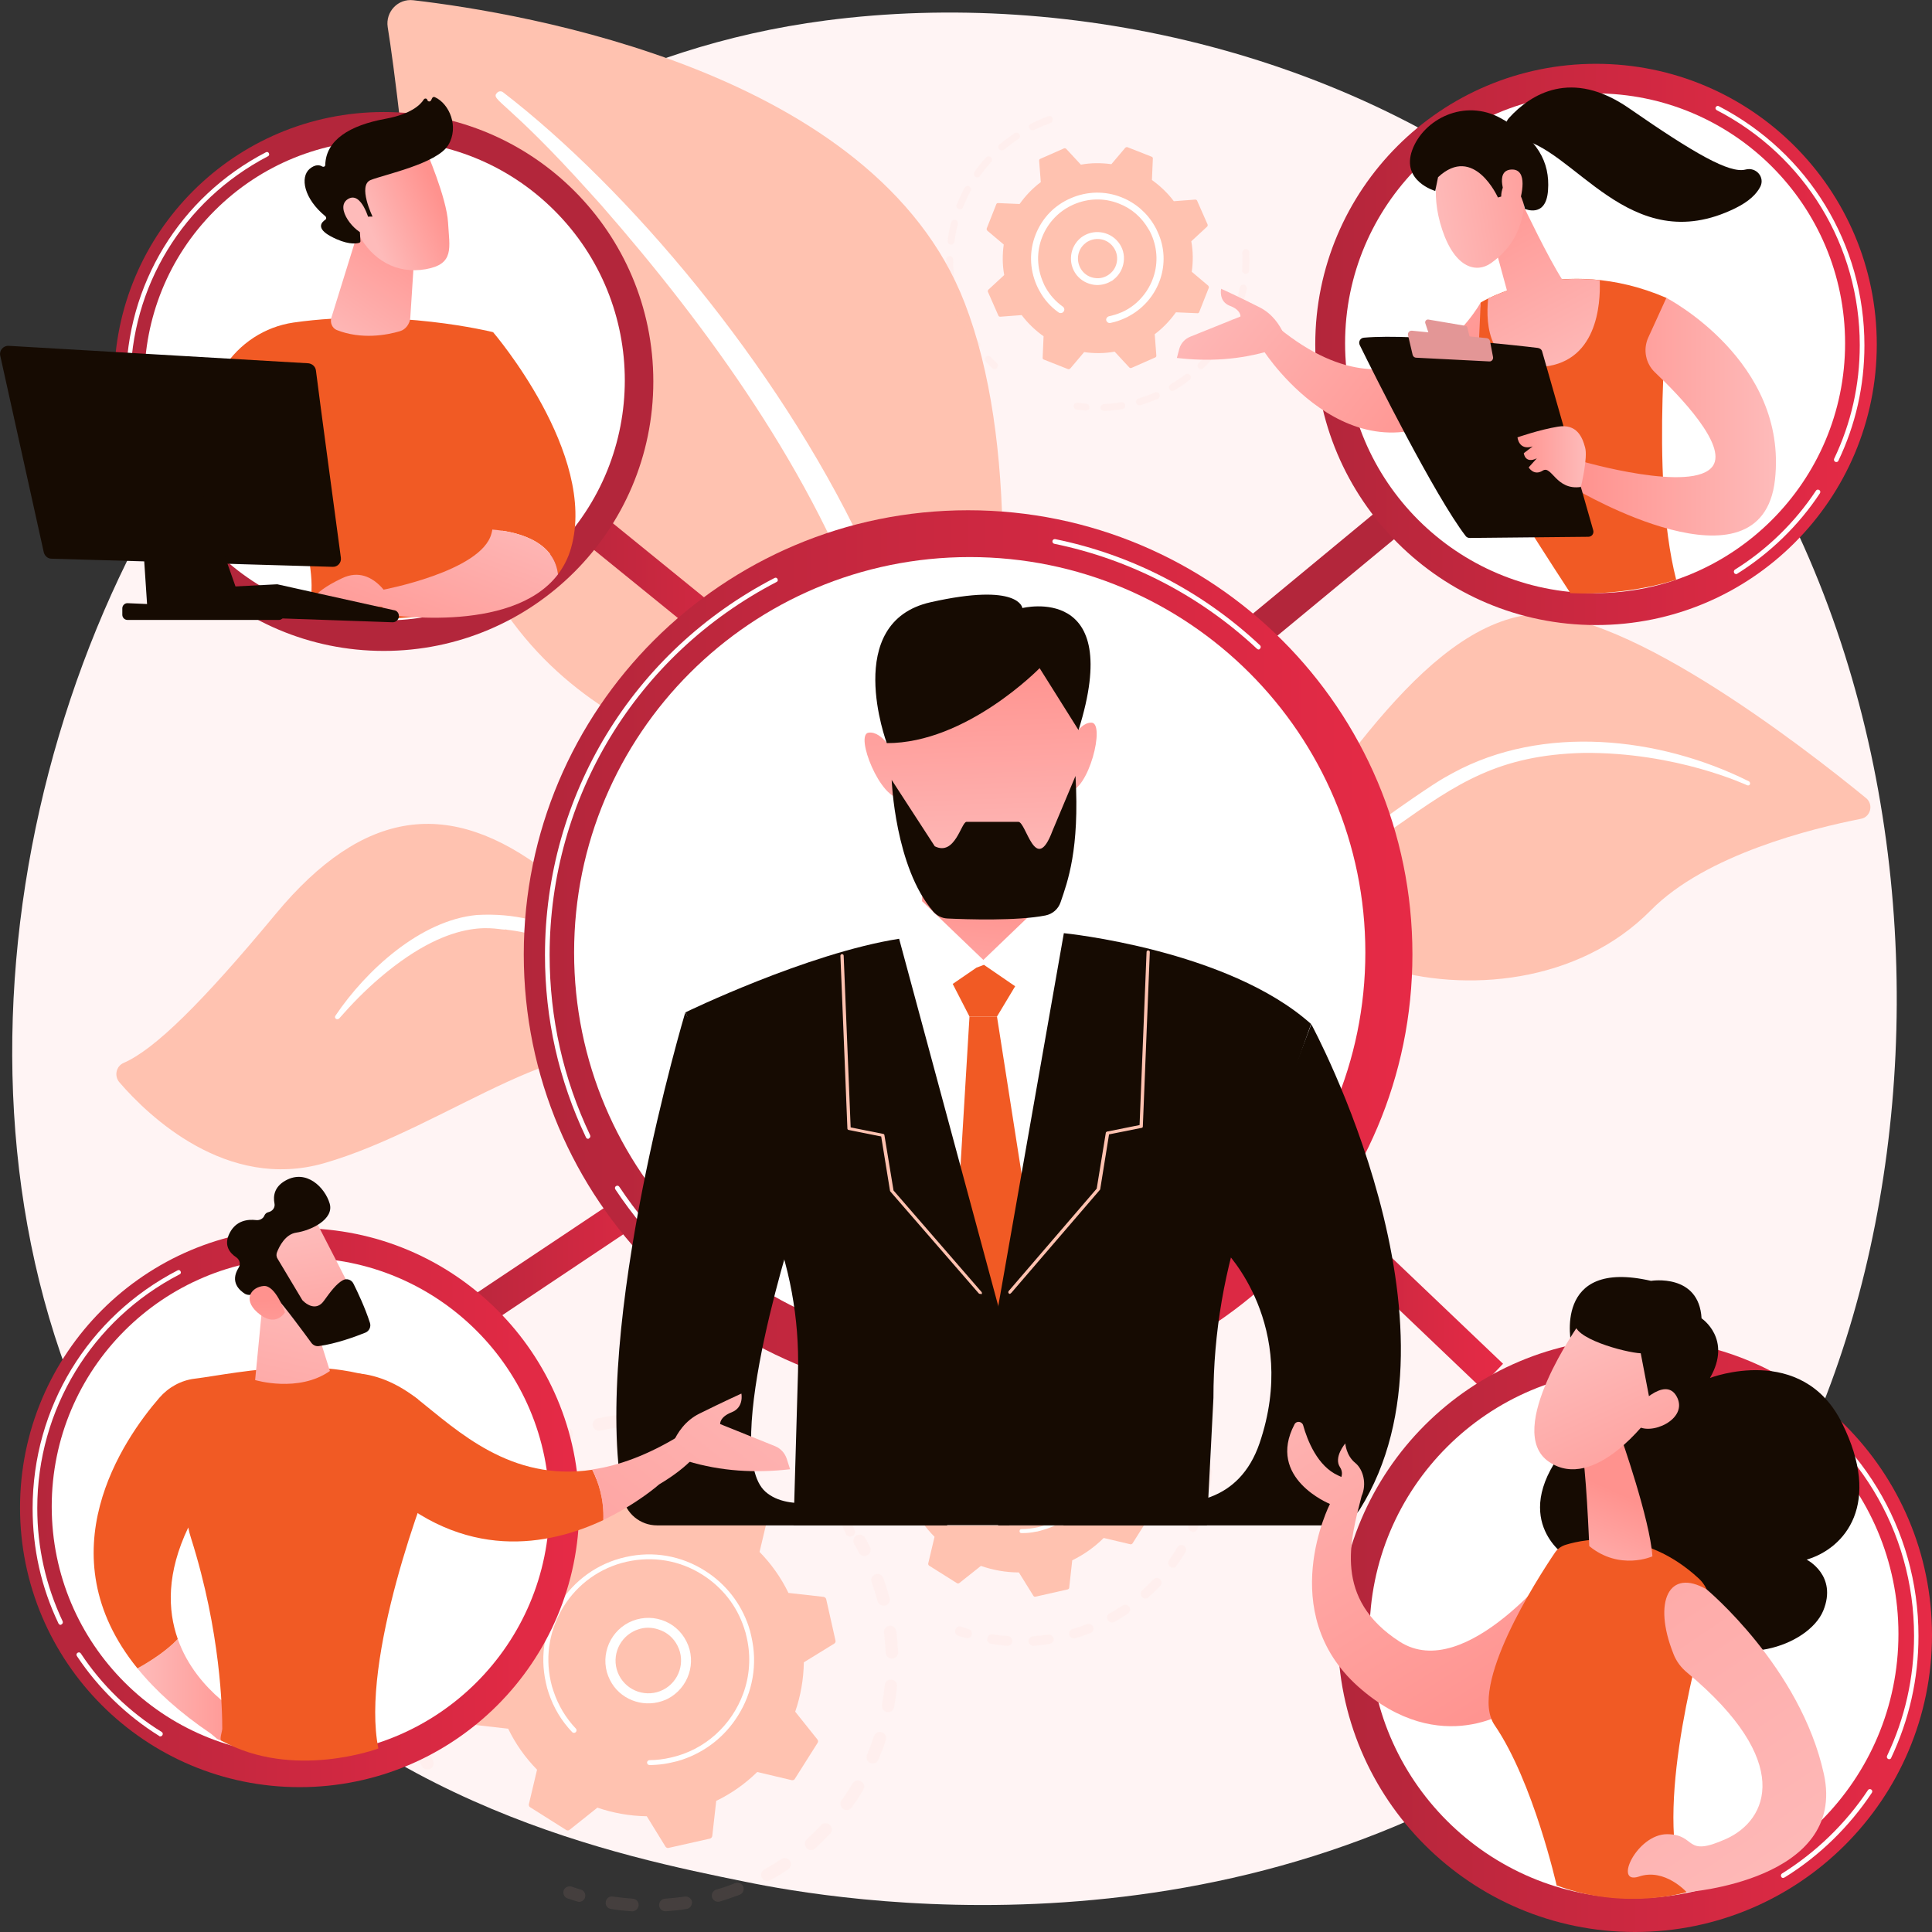 <svg width="170" height="170" viewBox="0 0 170 170" fill="none" xmlns="http://www.w3.org/2000/svg">
<rect x="0" y="0" width="170" height="170" fill="#333333" stroke="none"/>
<g clip-path="url(#clip0)">
<path d="M147.673 144.201C144.27 147.787 141.051 150.103 138.509 151.926C108.577 173.381 73.17 167.131 65.646 165.594C54.534 163.34 33.048 158.976 17.529 140.717C-5.966 113.115 -2.296 69.611 15.93 40.881C19.251 35.635 36.862 6.475 72.658 1.803C94.308 -1.025 119.566 4.672 137.833 20C176.212 52.131 173.485 117.049 147.673 144.201Z" fill="#FFF4F4"/>
<path d="M81.125 96.66C81.125 96.66 80.1 75.062 69.767 70C59.434 64.939 40.285 62.664 37.374 31.762C35.672 13.689 34.668 5.799 34.114 2.377C33.909 1.045 35.017 -0.143 36.37 0.021C45.903 1.127 76.983 6.23 84.877 26.639C94.225 50.799 81.125 96.66 81.125 96.66Z" fill="#FFC2B0"/>
<path d="M44.262 8.115C55.251 16.578 68.331 32.029 75.856 47.869C76.86 50.492 79.669 56.045 81.412 66.107C82.949 74.508 83.113 83.484 82.416 89.467C82.375 89.857 82.026 90.123 81.657 90.082C81.001 90 81.043 89.303 81.043 89.324C81.617 79.119 80.181 66.578 76.43 55.431C71.673 41.763 62.345 28.832 52.853 17.992L51.889 16.926C44.57 8.791 43.135 8.812 43.729 8.176C43.873 8.012 44.098 7.992 44.262 8.115Z" fill="white"/>
<path d="M99.72 90.758C101.709 87.07 105.481 84.262 108.064 80.963C116.245 70.492 124.24 56.127 133.835 54.201C141.831 52.602 158.745 65.758 164.198 70.225C164.875 70.779 164.608 71.885 163.747 72.049C159.483 72.889 150.093 75.184 145.254 80.103C138.878 86.557 128.915 87.398 121.678 85.123C118.172 84.016 114.543 83.033 110.914 84.139C108.782 84.775 106.855 86.004 105.092 87.336C103.78 88.32 101.545 91.762 99.72 90.758Z" fill="#FFC2B0"/>
<path d="M153.886 68.75C145.972 64.795 135.721 63.73 127.849 68.012L127.111 68.422C125.368 69.385 114.338 77.029 106.629 84.16C106.527 84.242 106.527 84.406 106.609 84.488C106.752 84.652 106.957 84.508 106.937 84.508C111.673 80.697 118.028 76.045 122.928 72.664C128.218 68.934 131.867 66.434 139.33 66.25C147.571 66.168 153.763 69.119 153.742 69.098C153.845 69.139 153.947 69.098 153.988 68.996C154.009 68.893 153.968 68.791 153.886 68.75Z" fill="white"/>
<path d="M71.858 119.324C72.719 119.57 65.584 111.783 63.473 104.016C61.361 96.25 56.646 83.238 48.117 76.721C39.588 70.184 32.002 71.086 24.253 80.43C17.795 88.217 13.613 92.336 10.886 93.525C10.209 93.811 10.025 94.693 10.517 95.246C13.079 98.217 19.948 104.795 28.497 102.357C39.404 99.242 51.233 89.098 56.646 94.201C62.058 99.303 62.263 102.766 63.001 105.594C63.76 108.422 66.097 117.746 71.858 119.324Z" fill="#FFC2B0"/>
<path d="M29.522 89.365C32.208 85.369 37.026 80.963 41.966 80.512C48.465 80.143 53.57 83.422 57.22 89.16C58.696 91.619 59.372 92.951 60.602 96.086C60.705 96.332 60.336 96.496 60.213 96.25C59.495 94.816 58.757 93.299 57.835 91.762C52.197 81.824 44.816 81.947 44.488 81.783C43.976 81.947 40.203 80.246 33.417 86.045C32.146 87.131 30.957 88.34 29.85 89.611C29.768 89.693 29.624 89.713 29.542 89.631C29.46 89.57 29.46 89.447 29.522 89.365Z" fill="white"/>
<g opacity="0.3">
<path opacity="0.3" d="M37.785 155.676C37.518 155.758 37.231 155.635 37.108 155.389C36.842 154.816 36.616 154.242 36.411 153.648C36.309 153.361 36.452 153.053 36.739 152.951C37.026 152.848 37.334 153.012 37.436 153.279C37.641 153.832 37.867 154.385 38.113 154.939C38.236 155.205 38.113 155.533 37.846 155.676C37.805 155.676 37.785 155.676 37.785 155.676ZM36.288 151.127C36.267 151.127 36.247 151.148 36.227 151.148C35.939 151.209 35.632 151.025 35.57 150.717C35.447 150.103 35.345 149.488 35.263 148.873C35.222 148.566 35.447 148.299 35.734 148.258C36.042 148.217 36.309 148.443 36.349 148.73C36.411 149.324 36.514 149.898 36.636 150.492C36.718 150.779 36.554 151.045 36.288 151.127ZM35.857 146.373C35.796 146.394 35.734 146.394 35.673 146.394C35.365 146.394 35.119 146.127 35.14 145.84C35.16 145.225 35.201 144.59 35.263 143.975C35.304 143.668 35.57 143.463 35.857 143.484C36.165 143.525 36.37 143.791 36.349 144.078C36.288 144.672 36.247 145.266 36.247 145.861C36.227 146.107 36.062 146.291 35.857 146.373ZM36.472 141.619C36.37 141.66 36.267 141.66 36.165 141.639C35.878 141.557 35.693 141.271 35.775 140.963C35.919 140.369 36.103 139.754 36.309 139.16C36.411 138.873 36.718 138.73 37.005 138.812C37.292 138.914 37.436 139.221 37.354 139.508C37.169 140.062 36.985 140.635 36.842 141.209C36.8 141.434 36.657 141.578 36.472 141.619ZM38.154 137.152C38.01 137.193 37.867 137.193 37.723 137.111C37.457 136.967 37.354 136.639 37.477 136.373C37.764 135.82 38.072 135.266 38.4 134.734C38.564 134.467 38.892 134.385 39.158 134.549C39.425 134.713 39.486 135.041 39.343 135.307C39.035 135.82 38.728 136.332 38.461 136.865C38.4 137.008 38.297 137.09 38.154 137.152ZM40.778 133.135C40.614 133.197 40.409 133.156 40.245 133.033C40.019 132.848 39.978 132.5 40.163 132.254C40.552 131.783 40.983 131.312 41.413 130.861C41.618 130.635 41.967 130.635 42.193 130.861C42.418 131.066 42.418 131.414 42.193 131.639C41.782 132.07 41.372 132.5 41.003 132.951C40.962 133.053 40.88 133.115 40.778 133.135ZM59.475 125.512C59.393 125.533 59.332 125.553 59.25 125.533C58.655 125.471 58.061 125.43 57.466 125.43C57.159 125.43 56.913 125.185 56.933 124.877C56.933 124.57 57.179 124.324 57.487 124.344C58.102 124.365 58.737 124.385 59.352 124.467C59.66 124.508 59.865 124.775 59.844 125.062C59.824 125.287 59.68 125.451 59.475 125.512ZM44.222 129.816C43.997 129.898 43.751 129.816 43.607 129.631C43.423 129.385 43.464 129.037 43.71 128.853C44.202 128.484 44.714 128.115 45.247 127.787C45.514 127.623 45.842 127.705 46.006 127.951C46.17 128.197 46.088 128.545 45.842 128.709C45.35 129.037 44.858 129.365 44.386 129.734C44.345 129.775 44.284 129.795 44.222 129.816ZM54.678 125.574C54.637 125.594 54.617 125.594 54.575 125.594C53.981 125.656 53.407 125.758 52.812 125.881C52.525 125.943 52.218 125.758 52.156 125.451C52.095 125.164 52.279 124.857 52.587 124.795C53.202 124.672 53.817 124.57 54.432 124.488C54.739 124.447 55.006 124.672 55.047 124.959C55.088 125.246 54.924 125.492 54.678 125.574ZM48.322 127.357C48.056 127.439 47.769 127.316 47.646 127.07C47.523 126.803 47.646 126.475 47.912 126.332C48.486 126.066 49.06 125.84 49.655 125.635C49.655 125.635 49.655 125.635 49.676 125.635C49.963 125.533 50.27 125.697 50.373 125.963C50.475 126.25 50.332 126.557 50.045 126.66C49.491 126.865 48.938 127.09 48.404 127.336C48.364 127.336 48.343 127.357 48.322 127.357Z" fill="#FFC2B0"/>
<path opacity="0.3" d="M63.268 126.271C63.166 126.312 63.043 126.312 62.94 126.271C62.674 126.189 62.387 126.107 62.12 126.045C61.833 125.963 61.649 125.676 61.71 125.369C61.792 125.082 62.079 124.898 62.387 124.959C62.674 125.041 62.961 125.103 63.248 125.205C63.535 125.287 63.699 125.594 63.617 125.881C63.555 126.086 63.432 126.209 63.268 126.271Z" fill="#FFC2B0"/>
</g>
<g opacity="0.3">
<path opacity="0.3" d="M76.225 136.885C75.979 136.967 75.692 136.865 75.569 136.619C75.446 136.373 75.303 136.107 75.159 135.861C75.016 135.594 75.098 135.266 75.364 135.103C75.631 134.959 75.959 135.041 76.123 135.307C76.266 135.574 76.41 135.84 76.553 136.107C76.697 136.373 76.594 136.701 76.328 136.844C76.266 136.865 76.246 136.885 76.225 136.885Z" fill="#FFC2B0"/>
<path opacity="0.3" d="M64.048 167.09C63.802 167.172 63.556 167.254 63.33 167.316C63.043 167.398 62.736 167.234 62.654 166.947C62.572 166.66 62.736 166.352 63.023 166.271C63.597 166.107 64.15 165.922 64.683 165.697C64.97 165.594 65.278 165.717 65.401 166.004C65.503 166.291 65.38 166.598 65.093 166.721C64.745 166.844 64.396 166.967 64.048 167.09ZM60.501 167.951C60.48 167.951 60.439 167.971 60.419 167.971C59.804 168.074 59.189 168.135 58.594 168.176C58.287 168.197 58.02 167.971 58 167.664C57.979 167.357 58.205 167.09 58.512 167.07C59.086 167.029 59.681 166.967 60.255 166.885C60.562 166.844 60.829 167.049 60.891 167.336C60.911 167.623 60.747 167.869 60.501 167.951ZM67.697 165.492C67.451 165.574 67.164 165.471 67.041 165.246C66.897 164.98 66.98 164.652 67.246 164.508C67.759 164.221 68.251 163.914 68.743 163.586C68.989 163.422 69.337 163.484 69.501 163.73C69.665 163.975 69.604 164.324 69.358 164.488C68.845 164.836 68.312 165.164 67.779 165.451C67.759 165.471 67.718 165.471 67.697 165.492ZM55.786 168.156C55.724 168.176 55.642 168.197 55.581 168.176C54.965 168.135 54.35 168.074 53.756 167.971C53.448 167.93 53.243 167.643 53.305 167.336C53.346 167.029 53.633 166.824 53.94 166.885C54.514 166.967 55.109 167.029 55.683 167.07C55.991 167.09 56.216 167.357 56.196 167.664C56.155 167.91 55.991 168.094 55.786 168.156ZM71.531 162.766C71.326 162.828 71.1 162.787 70.957 162.602C70.752 162.377 70.772 162.029 70.998 161.824C71.428 161.434 71.859 161.025 72.248 160.594C72.453 160.369 72.802 160.369 73.028 160.574C73.253 160.779 73.253 161.127 73.048 161.352C72.617 161.803 72.187 162.234 71.736 162.643C71.654 162.705 71.592 162.725 71.531 162.766ZM74.668 159.242C74.504 159.303 74.319 159.283 74.176 159.16C73.93 158.975 73.868 158.648 74.053 158.402C74.401 157.93 74.709 157.439 75.016 156.926C75.18 156.66 75.508 156.578 75.775 156.742C76.041 156.906 76.123 157.234 75.959 157.5C75.652 158.033 75.303 158.545 74.955 159.037C74.873 159.139 74.77 159.221 74.668 159.242ZM76.964 155.143C76.841 155.184 76.697 155.184 76.574 155.123C76.287 155 76.164 154.672 76.287 154.406C76.513 153.873 76.718 153.32 76.902 152.766C77.005 152.48 77.312 152.316 77.599 152.418C77.886 152.52 78.05 152.828 77.948 153.115C77.763 153.689 77.538 154.283 77.292 154.836C77.23 154.98 77.107 155.102 76.964 155.143ZM78.317 150.635C78.235 150.656 78.132 150.676 78.05 150.656C77.743 150.594 77.558 150.307 77.599 150.02C77.702 149.447 77.784 148.873 77.845 148.279C77.866 147.971 78.153 147.746 78.44 147.787C78.748 147.807 78.973 148.094 78.932 148.381C78.871 148.996 78.788 149.611 78.686 150.205C78.645 150.41 78.501 150.574 78.317 150.635ZM78.645 145.922C78.604 145.943 78.542 145.943 78.501 145.943C78.194 145.963 77.948 145.717 77.927 145.41C77.907 144.836 77.845 144.242 77.784 143.668C77.743 143.361 77.968 143.094 78.255 143.053C78.563 143.012 78.829 143.238 78.871 143.525C78.953 144.139 78.993 144.754 79.034 145.369C79.034 145.635 78.871 145.861 78.645 145.922ZM77.927 141.27C77.907 141.27 77.907 141.27 77.886 141.27C77.599 141.352 77.292 141.168 77.21 140.881C77.107 140.471 76.984 140.061 76.841 139.652C76.8 139.508 76.738 139.365 76.697 139.221C76.595 138.934 76.738 138.627 77.025 138.525C77.312 138.422 77.62 138.566 77.722 138.852C77.784 138.996 77.825 139.16 77.886 139.303C78.03 139.734 78.153 140.164 78.276 140.594C78.358 140.902 78.214 141.189 77.927 141.27Z" fill="#FFC2B0"/>
<path opacity="0.3" d="M51.131 167.316C51.029 167.357 50.906 167.357 50.803 167.316C50.516 167.234 50.229 167.131 49.942 167.049C49.655 166.947 49.512 166.639 49.594 166.353C49.696 166.066 50.004 165.922 50.291 166.004C50.557 166.107 50.844 166.189 51.111 166.271C51.398 166.353 51.562 166.66 51.48 166.947C51.439 167.131 51.295 167.254 51.131 167.316Z" fill="#FFC2B0"/>
</g>
<path d="M49.819 161.025C49.921 161.086 50.024 161.086 50.126 161.004L52.566 159.058C53.94 159.529 55.416 159.795 56.912 159.816L58.553 162.48C58.614 162.582 58.717 162.623 58.819 162.603L62.468 161.783C62.571 161.762 62.653 161.66 62.673 161.558L63.022 158.463C64.375 157.807 65.585 156.947 66.63 155.922L69.664 156.639C69.767 156.66 69.89 156.619 69.931 156.537L71.94 153.361C72.002 153.258 72.002 153.156 71.92 153.053L69.972 150.615C70.444 149.242 70.71 147.767 70.731 146.271L73.396 144.631C73.498 144.57 73.539 144.467 73.519 144.365L72.699 140.717C72.678 140.615 72.576 140.533 72.473 140.512L69.377 140.164C68.721 138.812 67.86 137.603 66.835 136.557L67.553 133.525C67.573 133.422 67.532 133.299 67.45 133.258L64.272 131.25C64.17 131.189 64.067 131.189 63.965 131.271L61.525 133.217C60.152 132.746 58.675 132.48 57.179 132.459L55.539 129.795C55.477 129.693 55.375 129.652 55.272 129.672L51.623 130.492C51.52 130.512 51.438 130.615 51.418 130.717L51.069 133.812C49.716 134.467 48.507 135.328 47.461 136.353L44.427 135.635C44.324 135.615 44.201 135.656 44.16 135.738L42.151 138.914C42.09 139.017 42.09 139.119 42.172 139.221L44.119 141.66C43.648 143.033 43.381 144.508 43.361 146.004L40.696 147.644C40.593 147.705 40.552 147.807 40.572 147.91L41.393 151.557C41.413 151.66 41.516 151.742 41.618 151.762L44.714 152.111C45.37 153.463 46.231 154.672 47.256 155.717L46.538 158.75C46.518 158.853 46.559 158.976 46.641 159.017L49.819 161.025Z" fill="#FFC2B0"/>
<path d="M58.225 149.693C56.482 150.266 54.514 149.508 53.673 147.828C52.73 145.984 53.489 143.709 55.334 142.766C56.236 142.316 57.261 142.234 58.204 142.541C59.168 142.848 59.947 143.525 60.398 144.426C61.341 146.271 60.582 148.545 58.737 149.488C58.573 149.57 58.409 149.631 58.225 149.693ZM56.133 143.381C55.99 143.422 55.867 143.484 55.744 143.545C54.329 144.262 53.755 146.004 54.473 147.418C55.19 148.832 56.933 149.406 58.348 148.689C59.762 147.971 60.336 146.23 59.619 144.816C59.27 144.119 58.676 143.607 57.938 143.381C57.343 143.176 56.708 143.176 56.133 143.381Z" fill="url(#paint0_linear)"/>
<path d="M60.029 154.836C59.721 154.939 59.414 155.021 59.106 155.082C59.004 155.103 58.901 155.123 58.819 155.144C58.327 155.246 57.835 155.287 57.343 155.308H57.322C57.302 155.308 57.281 155.308 57.261 155.308C57.22 155.308 57.179 155.308 57.158 155.308C57.056 155.308 56.974 155.246 56.953 155.164C56.953 155.144 56.933 155.123 56.933 155.103C56.933 154.98 57.035 154.877 57.158 154.877C57.773 154.877 58.409 154.795 59.024 154.652C62.079 153.976 64.395 151.762 65.4 149.017C65.954 147.5 66.097 145.799 65.708 144.099C65.646 143.791 65.564 143.504 65.462 143.217C64.826 141.291 63.555 139.672 61.812 138.566C59.824 137.295 57.445 136.906 55.149 137.418C50.393 138.484 47.4 143.217 48.466 147.971C48.527 148.258 48.609 148.545 48.712 148.832C49.122 150.062 49.798 151.189 50.68 152.111C50.7 152.131 50.721 152.172 50.721 152.193C50.741 152.275 50.721 152.357 50.659 152.418C50.577 152.5 50.434 152.5 50.352 152.418C49.409 151.435 48.712 150.267 48.281 148.976C48.179 148.689 48.097 148.381 48.035 148.074C46.907 143.094 50.065 138.115 55.047 137.008C57.466 136.455 59.947 136.885 62.038 138.217C63.862 139.365 65.195 141.086 65.872 143.094C65.974 143.402 66.056 143.709 66.118 144.017C66.671 146.435 66.241 148.914 64.908 151.004C63.76 152.828 62.038 154.16 60.029 154.836Z" fill="url(#paint1_linear)"/>
<g opacity="0.3">
<path opacity="0.3" d="M74.933 135.185C74.728 135.246 74.503 135.164 74.421 134.959C74.216 134.529 74.031 134.078 73.888 133.627C73.806 133.402 73.929 133.156 74.154 133.094C74.38 133.012 74.605 133.135 74.687 133.361C74.831 133.791 75.016 134.221 75.2 134.631C75.302 134.836 75.2 135.103 74.995 135.185C74.954 135.185 74.933 135.185 74.933 135.185ZM73.785 131.68C73.765 131.68 73.744 131.68 73.744 131.701C73.519 131.742 73.293 131.598 73.252 131.373C73.15 130.902 73.068 130.43 73.027 129.959C73.006 129.734 73.17 129.508 73.396 129.488C73.621 129.467 73.847 129.631 73.867 129.857C73.929 130.307 73.99 130.758 74.093 131.209C74.113 131.414 73.99 131.619 73.785 131.68ZM73.437 128.012C73.396 128.033 73.334 128.033 73.293 128.033C73.068 128.033 72.883 127.828 72.883 127.603C72.883 127.131 72.924 126.639 72.965 126.168C72.986 125.943 73.191 125.758 73.437 125.799C73.662 125.82 73.847 126.025 73.806 126.271C73.765 126.721 73.724 127.193 73.724 127.644C73.724 127.807 73.601 127.951 73.437 128.012ZM73.929 124.365C73.847 124.385 73.765 124.385 73.683 124.365C73.457 124.303 73.314 124.078 73.375 123.853C73.498 123.381 73.621 122.93 73.785 122.459C73.867 122.234 74.093 122.111 74.318 122.193C74.544 122.275 74.667 122.5 74.585 122.726C74.441 123.156 74.298 123.607 74.195 124.037C74.175 124.201 74.052 124.303 73.929 124.365ZM75.221 120.902C75.118 120.943 74.995 120.922 74.892 120.881C74.687 120.779 74.605 120.512 74.708 120.307C74.933 119.877 75.159 119.467 75.405 119.057C75.528 118.853 75.794 118.791 75.979 118.914C76.184 119.037 76.246 119.303 76.123 119.488C75.876 119.877 75.651 120.287 75.446 120.676C75.405 120.799 75.323 120.861 75.221 120.902ZM77.25 117.828C77.107 117.869 76.963 117.848 76.84 117.746C76.656 117.603 76.635 117.336 76.779 117.152C77.086 116.783 77.414 116.414 77.742 116.086C77.906 115.922 78.173 115.922 78.337 116.086C78.501 116.25 78.501 116.516 78.337 116.68C78.009 117.008 77.701 117.357 77.414 117.705C77.373 117.746 77.312 117.787 77.25 117.828ZM91.642 111.947C91.581 111.967 91.519 111.967 91.458 111.967C91.007 111.926 90.535 111.885 90.084 111.885C89.859 111.885 89.674 111.68 89.674 111.455C89.674 111.23 89.879 111.045 90.105 111.045C90.576 111.045 91.068 111.086 91.54 111.127C91.765 111.148 91.95 111.353 91.909 111.598C91.909 111.762 91.786 111.906 91.642 111.947ZM79.895 115.266C79.731 115.328 79.546 115.266 79.423 115.123C79.28 114.939 79.321 114.672 79.505 114.529C79.895 114.242 80.284 113.955 80.694 113.709C80.9 113.586 81.145 113.648 81.289 113.832C81.412 114.037 81.35 114.283 81.166 114.426C80.776 114.672 80.407 114.939 80.038 115.205C79.977 115.225 79.936 115.246 79.895 115.266ZM87.952 111.988C87.931 111.988 87.891 112.008 87.87 112.008C87.419 112.07 86.968 112.131 86.517 112.234C86.291 112.275 86.066 112.131 86.025 111.906C85.984 111.68 86.127 111.455 86.353 111.414C86.824 111.312 87.296 111.23 87.767 111.168C87.993 111.148 88.219 111.312 88.239 111.537C88.26 111.742 88.136 111.926 87.952 111.988ZM83.052 113.361C82.847 113.422 82.622 113.34 82.54 113.135C82.437 112.93 82.54 112.664 82.745 112.582C83.175 112.377 83.626 112.193 84.077 112.049C84.303 111.967 84.528 112.09 84.61 112.316C84.692 112.541 84.569 112.787 84.364 112.848C83.934 112.992 83.503 113.176 83.093 113.361C83.093 113.361 83.073 113.361 83.052 113.361Z" fill="#FFC2B0"/>
<path opacity="0.3" d="M94.554 112.521C94.472 112.541 94.39 112.541 94.308 112.521C94.103 112.459 93.877 112.398 93.672 112.357C93.447 112.295 93.303 112.07 93.365 111.844C93.426 111.619 93.652 111.476 93.877 111.537C94.103 111.598 94.329 111.66 94.554 111.721C94.779 111.783 94.903 112.029 94.841 112.254C94.779 112.377 94.677 112.48 94.554 112.521Z" fill="#FFC2B0"/>
</g>
<g opacity="0.3">
<path opacity="0.3" d="M104.538 120.697C104.353 120.758 104.127 120.676 104.025 120.492C103.922 120.307 103.82 120.103 103.717 119.918C103.594 119.713 103.676 119.447 103.881 119.344C104.086 119.221 104.353 119.303 104.456 119.508C104.579 119.713 104.681 119.918 104.784 120.123C104.886 120.328 104.804 120.594 104.599 120.697C104.579 120.697 104.558 120.697 104.538 120.697Z" fill="#FFC2B0"/>
<path opacity="0.3" d="M95.169 143.975C94.984 144.037 94.8 144.098 94.615 144.16C94.39 144.221 94.164 144.098 94.082 143.873C94.021 143.648 94.144 143.422 94.369 143.34C94.8 143.217 95.23 143.074 95.64 142.91C95.866 142.828 96.112 142.93 96.194 143.156C96.276 143.381 96.173 143.627 95.948 143.709C95.702 143.791 95.435 143.893 95.169 143.975ZM92.422 144.631C92.401 144.631 92.381 144.652 92.36 144.652C91.889 144.734 91.417 144.775 90.945 144.816C90.72 144.836 90.515 144.652 90.495 144.426C90.474 144.201 90.659 143.996 90.884 143.975C91.335 143.934 91.786 143.893 92.217 143.832C92.442 143.791 92.668 143.955 92.709 144.18C92.75 144.385 92.627 144.57 92.422 144.631ZM97.978 142.746C97.793 142.807 97.567 142.725 97.465 142.541C97.342 142.336 97.424 142.07 97.629 141.967C98.019 141.742 98.408 141.516 98.777 141.271C98.962 141.148 99.228 141.189 99.372 141.393C99.495 141.578 99.454 141.844 99.249 141.988C98.859 142.254 98.449 142.5 98.039 142.725C98.019 142.725 97.998 142.725 97.978 142.746ZM88.793 144.795C88.752 144.816 88.69 144.816 88.629 144.816C88.157 144.775 87.686 144.734 87.214 144.652C86.989 144.611 86.825 144.406 86.866 144.16C86.907 143.934 87.112 143.771 87.358 143.812C87.809 143.873 88.26 143.934 88.69 143.955C88.916 143.975 89.1 144.18 89.08 144.406C89.08 144.59 88.957 144.734 88.793 144.795ZM100.93 140.635C100.766 140.697 100.602 140.656 100.479 140.512C100.315 140.348 100.335 140.062 100.52 139.918C100.848 139.611 101.176 139.303 101.483 138.975C101.647 138.812 101.914 138.791 102.078 138.955C102.242 139.119 102.262 139.385 102.098 139.549C101.77 139.898 101.422 140.225 101.073 140.533C101.032 140.594 100.971 140.615 100.93 140.635ZM103.349 137.93C103.226 137.971 103.082 137.951 102.959 137.869C102.775 137.725 102.734 137.459 102.857 137.275C103.124 136.906 103.37 136.537 103.595 136.148C103.718 135.943 103.964 135.881 104.169 136.004C104.374 136.127 104.436 136.394 104.313 136.578C104.067 136.988 103.8 137.377 103.534 137.766C103.493 137.848 103.431 137.91 103.349 137.93ZM105.112 134.775C105.01 134.816 104.907 134.795 104.805 134.754C104.579 134.672 104.497 134.406 104.579 134.201C104.764 133.791 104.907 133.361 105.051 132.93C105.133 132.705 105.358 132.582 105.584 132.664C105.809 132.746 105.932 132.971 105.85 133.197C105.707 133.648 105.543 134.098 105.358 134.529C105.317 134.652 105.235 134.734 105.112 134.775ZM106.158 131.291C106.096 131.312 106.014 131.312 105.953 131.312C105.727 131.271 105.563 131.045 105.604 130.82C105.686 130.369 105.748 129.939 105.789 129.488C105.809 129.262 106.014 129.078 106.26 129.098C106.486 129.119 106.67 129.324 106.65 129.57C106.609 130.041 106.547 130.512 106.445 130.984C106.404 131.127 106.301 131.25 106.158 131.291ZM106.404 127.664C106.363 127.685 106.322 127.685 106.281 127.685C106.055 127.685 105.85 127.521 105.85 127.275C105.83 126.824 105.789 126.373 105.727 125.922C105.707 125.697 105.871 125.471 106.096 125.451C106.322 125.43 106.547 125.594 106.568 125.82C106.629 126.291 106.67 126.762 106.691 127.234C106.711 127.439 106.588 127.603 106.404 127.664ZM105.85 124.078H105.83C105.604 124.139 105.379 123.996 105.317 123.771C105.235 123.443 105.133 123.135 105.03 122.828C104.989 122.705 104.948 122.603 104.907 122.5C104.825 122.275 104.948 122.029 105.153 121.967C105.379 121.885 105.625 122.008 105.686 122.213C105.727 122.336 105.768 122.439 105.809 122.562C105.912 122.889 106.014 123.217 106.117 123.566C106.199 123.791 106.076 124.016 105.85 124.078Z" fill="#FFC2B0"/>
<path opacity="0.3" d="M85.225 144.139C85.143 144.16 85.061 144.16 84.979 144.139C84.754 144.078 84.528 143.996 84.323 143.935C84.098 143.853 83.975 143.627 84.057 143.402C84.139 143.176 84.364 143.053 84.59 143.135C84.795 143.197 85 143.279 85.225 143.34C85.451 143.402 85.574 143.648 85.512 143.873C85.451 143.996 85.348 144.098 85.225 144.139Z" fill="#FFC2B0"/>
</g>
<path d="M84.2 139.303C84.262 139.344 84.364 139.344 84.426 139.283L86.312 137.787C87.378 138.156 88.505 138.361 89.653 138.361L90.925 140.41C90.966 140.492 91.048 140.512 91.13 140.492L93.938 139.857C94.02 139.836 94.082 139.775 94.082 139.693L94.348 137.295C95.394 136.783 96.317 136.127 97.116 135.328L99.453 135.881C99.535 135.902 99.617 135.861 99.658 135.799L101.196 133.361C101.237 133.299 101.237 133.197 101.175 133.135L99.679 131.25C100.048 130.185 100.253 129.057 100.253 127.91L102.303 126.639C102.385 126.598 102.406 126.516 102.385 126.435L101.75 123.627C101.729 123.545 101.668 123.484 101.586 123.484L99.187 123.217C98.674 122.172 98.018 121.25 97.219 120.451L97.772 118.115C97.793 118.033 97.752 117.951 97.69 117.91L95.251 116.373C95.189 116.332 95.087 116.332 95.025 116.394L93.139 117.889C92.073 117.521 90.945 117.316 89.797 117.316L88.526 115.266C88.485 115.185 88.403 115.164 88.321 115.185L85.512 115.82C85.43 115.84 85.369 115.902 85.369 115.984L85.102 118.381C84.057 118.894 83.134 119.549 82.334 120.348L79.997 119.795C79.915 119.775 79.833 119.816 79.792 119.877L78.255 122.316C78.214 122.377 78.214 122.48 78.275 122.541L79.772 124.426C79.403 125.492 79.198 126.619 79.198 127.766L77.147 129.037C77.066 129.078 77.045 129.16 77.066 129.242L77.701 132.049C77.722 132.131 77.783 132.193 77.865 132.193L80.264 132.459C80.776 133.504 81.432 134.426 82.232 135.225L81.678 137.562C81.658 137.644 81.699 137.725 81.76 137.766L84.2 139.303Z" fill="#FFC2B0"/>
<path d="M90.678 130.574C89.346 131.025 87.829 130.43 87.173 129.139C86.455 127.705 87.029 125.963 88.444 125.246C89.141 124.898 89.92 124.836 90.658 125.082C91.396 125.328 91.991 125.84 92.339 126.537C93.057 127.971 92.483 129.713 91.068 130.43C90.945 130.471 90.822 130.533 90.678 130.574ZM89.059 125.697C88.956 125.738 88.854 125.779 88.751 125.82C87.665 126.373 87.214 127.725 87.767 128.811C88.321 129.898 89.674 130.348 90.76 129.795C91.847 129.242 92.298 127.889 91.745 126.803C91.478 126.271 91.007 125.881 90.453 125.697C90.002 125.553 89.51 125.553 89.059 125.697Z" fill="url(#paint2_linear)"/>
<path d="M92.073 134.529C91.847 134.611 91.601 134.672 91.376 134.734C91.294 134.754 91.232 134.775 91.15 134.775C90.781 134.857 90.391 134.898 90.022 134.898H90.002C89.981 134.898 89.981 134.898 89.961 134.898C89.94 134.898 89.899 134.898 89.879 134.898C89.797 134.898 89.735 134.857 89.715 134.775C89.715 134.754 89.715 134.734 89.715 134.713C89.715 134.611 89.797 134.549 89.879 134.549C90.35 134.549 90.843 134.488 91.314 134.385C93.672 133.853 95.455 132.172 96.214 130.041C96.644 128.873 96.747 127.562 96.439 126.25C96.378 126.025 96.317 125.799 96.255 125.574C95.763 124.098 94.779 122.848 93.446 121.988C91.909 121.025 90.084 120.697 88.321 121.107C84.651 121.926 82.355 125.574 83.175 129.242C83.216 129.467 83.298 129.693 83.359 129.898C83.667 130.84 84.2 131.701 84.876 132.418C84.897 132.439 84.897 132.459 84.918 132.48C84.938 132.541 84.918 132.603 84.876 132.664C84.815 132.726 84.692 132.726 84.63 132.664C83.913 131.906 83.359 131.004 83.031 130C82.949 129.775 82.888 129.529 82.826 129.303C81.965 125.471 84.385 121.639 88.218 120.779C90.084 120.369 91.991 120.697 93.61 121.701C95.004 122.582 96.05 123.914 96.562 125.451C96.644 125.676 96.706 125.922 96.767 126.168C97.178 128.033 96.85 129.939 95.845 131.558C94.943 132.992 93.631 134.017 92.073 134.529Z" fill="url(#paint3_linear)"/>
<g opacity="0.3">
<path opacity="0.3" d="M87.665 32.439C87.542 32.5 87.398 32.48 87.296 32.398C87.111 32.213 86.927 32.029 86.742 31.824C86.619 31.701 86.64 31.496 86.763 31.393C86.886 31.271 87.091 31.291 87.193 31.414C87.357 31.598 87.542 31.783 87.726 31.947C87.849 32.07 87.849 32.254 87.726 32.377C87.726 32.398 87.685 32.418 87.665 32.439Z" fill="#FFC2B0"/>
<path opacity="0.3" d="M86.127 30.635C85.984 30.717 85.82 30.676 85.717 30.553C85.451 30.184 85.204 29.795 84.999 29.406C84.959 29.324 84.897 29.242 84.856 29.16C84.774 29.017 84.835 28.832 84.979 28.75C85.123 28.668 85.307 28.73 85.389 28.873C85.43 28.955 85.471 29.037 85.512 29.119C85.717 29.488 85.963 29.857 86.209 30.205C86.312 30.348 86.271 30.533 86.127 30.635C86.148 30.615 86.127 30.615 86.127 30.635ZM84.61 27.808C84.589 27.808 84.589 27.828 84.569 27.828C84.405 27.889 84.241 27.808 84.179 27.643C83.974 27.131 83.81 26.598 83.687 26.086C83.646 25.922 83.749 25.758 83.913 25.717C84.077 25.676 84.241 25.779 84.282 25.943C84.405 26.455 84.569 26.947 84.754 27.439C84.815 27.562 84.754 27.726 84.61 27.808ZM83.831 24.693C83.79 24.713 83.749 24.734 83.708 24.734C83.544 24.754 83.38 24.631 83.359 24.467C83.298 23.934 83.257 23.381 83.257 22.828C83.257 22.664 83.4 22.521 83.564 22.521C83.728 22.521 83.872 22.664 83.872 22.828C83.872 23.34 83.913 23.873 83.974 24.385C83.995 24.508 83.933 24.631 83.831 24.693ZM83.831 21.496C83.769 21.537 83.708 21.537 83.646 21.537C83.482 21.517 83.359 21.352 83.38 21.189C83.441 20.656 83.544 20.102 83.687 19.57C83.728 19.406 83.892 19.303 84.056 19.344C84.22 19.385 84.323 19.549 84.282 19.713C84.159 20.226 84.056 20.738 83.995 21.25C83.974 21.352 83.913 21.455 83.831 21.496ZM84.63 18.381C84.548 18.422 84.466 18.443 84.364 18.402C84.2 18.34 84.118 18.156 84.179 18.012C84.384 17.5 84.61 17.008 84.876 16.517C84.959 16.373 85.143 16.312 85.287 16.393C85.43 16.476 85.492 16.66 85.409 16.803C85.163 17.254 84.938 17.746 84.754 18.217C84.733 18.299 84.692 18.361 84.63 18.381ZM86.148 15.574C86.045 15.635 85.922 15.635 85.82 15.553C85.676 15.451 85.656 15.267 85.737 15.123C86.045 14.672 86.394 14.242 86.763 13.852C86.886 13.73 87.07 13.709 87.193 13.832C87.316 13.955 87.337 14.139 87.214 14.262C86.865 14.652 86.537 15.062 86.23 15.471C86.209 15.512 86.189 15.553 86.148 15.574ZM88.3 13.197C88.177 13.258 88.013 13.238 87.911 13.135C87.808 13.012 87.808 12.807 87.952 12.705C88.362 12.357 88.813 12.029 89.264 11.721C89.407 11.639 89.592 11.66 89.694 11.803C89.797 11.947 89.756 12.131 89.612 12.234C89.182 12.521 88.751 12.828 88.362 13.176C88.341 13.176 88.321 13.197 88.3 13.197ZM92.462 10.82C92.442 10.82 92.421 10.84 92.421 10.84C91.991 10.984 91.581 11.168 91.171 11.352C91.109 11.373 91.047 11.414 90.986 11.434C90.843 11.517 90.658 11.455 90.576 11.291C90.494 11.148 90.555 10.943 90.719 10.881C90.781 10.84 90.843 10.82 90.924 10.779C91.355 10.574 91.806 10.389 92.237 10.226C92.401 10.164 92.565 10.246 92.626 10.41C92.647 10.594 92.585 10.738 92.462 10.82Z" fill="#FFC2B0"/>
</g>
<g opacity="0.3">
<path opacity="0.3" d="M103.308 34.365C103.164 34.447 102.98 34.406 102.898 34.242C102.816 34.098 102.857 33.914 103 33.812C103.451 33.545 103.882 33.258 104.292 32.951C104.435 32.848 104.62 32.869 104.722 33.012C104.825 33.156 104.804 33.34 104.661 33.443C104.23 33.791 103.779 34.098 103.308 34.365ZM101.893 35.082L101.873 35.102C101.38 35.307 100.868 35.492 100.355 35.656C100.191 35.697 100.027 35.615 99.966 35.451C99.925 35.287 100.007 35.123 100.171 35.062C100.663 34.918 101.155 34.734 101.626 34.529C101.791 34.467 101.955 34.529 102.037 34.693C102.098 34.836 102.037 35 101.893 35.082ZM105.829 32.459C105.706 32.52 105.563 32.5 105.46 32.398C105.337 32.275 105.337 32.09 105.46 31.967C105.829 31.619 106.178 31.23 106.506 30.82C106.608 30.697 106.813 30.676 106.936 30.779C107.059 30.881 107.08 31.086 106.977 31.209C106.649 31.619 106.28 32.029 105.891 32.398C105.87 32.439 105.85 32.459 105.829 32.459ZM98.879 35.963C98.859 35.984 98.818 35.984 98.777 36.004C98.244 36.086 97.711 36.148 97.157 36.168C96.993 36.168 96.85 36.045 96.829 35.881C96.829 35.717 96.952 35.574 97.116 35.553C97.629 35.533 98.141 35.471 98.654 35.389C98.818 35.369 98.982 35.471 99.002 35.635C99.043 35.779 98.982 35.902 98.879 35.963ZM107.818 30.02C107.715 30.082 107.592 30.082 107.51 30.02C107.367 29.939 107.326 29.734 107.408 29.59C107.674 29.16 107.921 28.709 108.146 28.238C108.228 28.074 108.392 28.012 108.556 28.094C108.72 28.176 108.782 28.34 108.7 28.504C108.474 28.996 108.208 29.467 107.921 29.918C107.9 29.959 107.859 29.98 107.818 30.02ZM109.151 27.152C109.069 27.193 108.987 27.213 108.905 27.172C108.741 27.111 108.659 26.947 108.7 26.783C108.864 26.291 108.987 25.799 109.089 25.287C109.13 25.123 109.294 25.02 109.458 25.041C109.622 25.082 109.725 25.246 109.704 25.41C109.602 25.943 109.458 26.455 109.294 26.967C109.253 27.07 109.212 27.131 109.151 27.152ZM109.766 24.057C109.725 24.078 109.663 24.098 109.581 24.098C109.417 24.078 109.274 23.934 109.294 23.77C109.335 23.258 109.335 22.746 109.315 22.234C109.315 22.07 109.438 21.926 109.602 21.906C109.766 21.906 109.909 22.029 109.93 22.193C109.95 22.725 109.95 23.279 109.909 23.811C109.909 23.934 109.848 24.016 109.766 24.057Z" fill="#FFC2B0"/>
<path opacity="0.3" d="M95.702 36.086C95.64 36.107 95.579 36.127 95.517 36.127C95.251 36.107 94.984 36.086 94.738 36.045C94.574 36.025 94.451 35.861 94.472 35.697C94.492 35.533 94.656 35.41 94.82 35.43C95.066 35.471 95.312 35.492 95.579 35.512C95.743 35.533 95.866 35.676 95.866 35.84C95.866 35.943 95.804 36.045 95.702 36.086Z" fill="#FFC2B0"/>
</g>
<path d="M93.979 32.48C94.04 32.5 94.102 32.48 94.163 32.439L95.394 30.984C96.275 31.107 97.177 31.107 98.079 30.943L99.371 32.336C99.412 32.377 99.494 32.398 99.555 32.377L101.647 31.455C101.708 31.434 101.749 31.373 101.749 31.291L101.606 29.406C102.344 28.852 102.959 28.197 103.471 27.48L105.378 27.562C105.439 27.562 105.501 27.521 105.521 27.459L106.362 25.328C106.383 25.267 106.362 25.205 106.321 25.143L104.865 23.914C104.988 23.033 104.988 22.131 104.824 21.23L106.218 19.939C106.259 19.898 106.28 19.816 106.259 19.754L105.337 17.664C105.316 17.602 105.255 17.562 105.173 17.562L103.287 17.705C102.733 16.967 102.077 16.352 101.36 15.84L101.442 13.934C101.442 13.873 101.401 13.812 101.339 13.791L99.207 12.951C99.145 12.93 99.084 12.951 99.022 12.992L97.792 14.447C96.911 14.324 96.009 14.324 95.107 14.488L93.815 13.094C93.774 13.053 93.692 13.033 93.63 13.053L91.539 13.976C91.478 13.996 91.437 14.057 91.437 14.139L91.58 16.025C90.842 16.578 90.227 17.234 89.715 17.951L87.808 17.869C87.746 17.869 87.685 17.91 87.665 17.971L86.824 20.102C86.803 20.164 86.824 20.226 86.865 20.287L88.321 21.517C88.198 22.398 88.198 23.299 88.362 24.201L86.968 25.492C86.927 25.533 86.906 25.615 86.927 25.676L87.849 27.767C87.87 27.828 87.931 27.869 88.013 27.869L89.899 27.726C90.453 28.463 91.109 29.078 91.826 29.59L91.744 31.496C91.744 31.558 91.785 31.619 91.847 31.639L93.979 32.48Z" fill="#FFC2B0"/>
<path d="M97.71 24.775C97.28 25.021 96.767 25.123 96.275 25.062C95.66 24.98 95.107 24.672 94.717 24.18C93.938 23.156 94.123 21.701 95.127 20.902C96.152 20.123 97.608 20.308 98.407 21.312C98.797 21.803 98.961 22.418 98.879 23.033C98.797 23.648 98.49 24.201 97.998 24.59C97.915 24.672 97.813 24.734 97.71 24.775ZM95.722 21.25C95.64 21.291 95.578 21.332 95.517 21.394C94.758 21.967 94.635 23.053 95.209 23.812C95.496 24.18 95.886 24.406 96.357 24.467C96.808 24.529 97.259 24.406 97.629 24.119C97.998 23.832 98.223 23.443 98.284 22.971C98.346 22.521 98.223 22.07 97.936 21.701C97.403 21.004 96.46 20.84 95.722 21.25Z" fill="white"/>
<path d="M99.432 27.766C99.268 27.869 99.084 27.951 98.899 28.033C98.53 28.197 98.161 28.32 97.772 28.402C97.751 28.402 97.731 28.402 97.71 28.422C97.567 28.443 97.444 28.381 97.382 28.279C97.362 28.258 97.362 28.217 97.341 28.197C97.3 28.033 97.423 27.869 97.587 27.828C97.956 27.746 98.305 27.643 98.633 27.5C98.653 27.5 98.674 27.48 98.694 27.48C99.494 27.131 100.17 26.578 100.683 25.902C100.97 25.533 101.196 25.123 101.38 24.693C101.38 24.693 101.38 24.693 101.38 24.672C101.38 24.652 101.38 24.652 101.401 24.631C101.913 23.34 101.872 21.926 101.319 20.656C101.237 20.492 101.175 20.328 101.073 20.184C100.478 19.139 99.576 18.34 98.448 17.91C97.157 17.398 95.742 17.439 94.471 17.992C93.2 18.545 92.216 19.57 91.703 20.861C91.191 22.152 91.232 23.566 91.785 24.836C91.847 25 91.929 25.164 92.011 25.307C92.38 25.963 92.892 26.537 93.528 26.988C93.569 27.008 93.589 27.049 93.61 27.09C93.671 27.193 93.671 27.316 93.589 27.418C93.487 27.561 93.302 27.582 93.159 27.5C92.462 27.008 91.888 26.373 91.478 25.615C91.375 25.451 91.293 25.266 91.211 25.082C90.596 23.668 90.555 22.07 91.129 20.635C91.703 19.18 92.79 18.053 94.225 17.439C95.64 16.824 97.239 16.783 98.674 17.357C99.924 17.848 100.95 18.75 101.606 19.898C101.708 20.061 101.79 20.246 101.872 20.43C103.123 23.135 102.016 26.311 99.432 27.766Z" fill="white"/>
<path d="M39.363 118.955L37.764 116.557L60.582 101.332L62.181 103.709L39.363 118.955Z" fill="url(#paint4_linear)"/>
<path d="M130.268 122.07L109.089 101.865L111.058 99.795L132.256 120L130.268 122.07Z" fill="url(#paint5_linear)"/>
<path d="M106.096 61.148L104.271 58.934L131.805 36.168L133.63 38.381L106.096 61.148Z" fill="#B3263B"/>
<path d="M72.35 64.693L46.456 43.668L48.281 41.455L74.154 62.48L72.35 64.693Z" fill="url(#paint6_linear)"/>
<path d="M85.184 123.053C106.777 123.053 124.281 105.558 124.281 83.975C124.281 62.393 106.777 44.898 85.184 44.898C63.592 44.898 46.087 62.393 46.087 83.975C46.087 105.558 63.592 123.053 85.184 123.053Z" fill="url(#paint7_linear)"/>
<path d="M51.746 100.205C51.664 100.205 51.602 100.164 51.561 100.082C49.163 95.041 47.953 89.652 47.953 84.037C47.953 70.02 55.682 57.316 68.147 50.861C68.25 50.799 68.373 50.84 68.414 50.943C68.475 51.045 68.434 51.168 68.332 51.209C56.01 57.602 48.363 70.164 48.363 84.037C48.363 89.59 49.573 94.939 51.931 99.898C51.971 100 51.931 100.123 51.828 100.164C51.807 100.205 51.787 100.205 51.746 100.205Z" fill="white"/>
<path d="M65.707 115.82C65.666 115.82 65.625 115.82 65.605 115.779C61.053 112.951 57.097 109.098 54.145 104.652C54.083 104.549 54.103 104.426 54.206 104.365C54.309 104.303 54.431 104.324 54.493 104.426C57.425 108.832 61.341 112.643 65.831 115.43C65.933 115.492 65.954 115.615 65.892 115.717C65.851 115.799 65.789 115.82 65.707 115.82Z" fill="white"/>
<path d="M110.75 57.152C110.709 57.152 110.647 57.131 110.606 57.09C105.604 52.418 99.453 49.221 92.77 47.848C92.667 47.828 92.585 47.725 92.606 47.602C92.626 47.5 92.729 47.418 92.852 47.439C99.597 48.812 105.829 52.049 110.873 56.783C110.955 56.865 110.955 56.988 110.873 57.07C110.852 57.131 110.791 57.152 110.75 57.152Z" fill="white"/>
<path d="M85.328 118.607C104.554 118.607 120.139 103.028 120.139 83.812C120.139 64.595 104.554 49.017 85.328 49.017C66.101 49.017 50.516 64.595 50.516 83.812C50.516 103.028 66.101 118.607 85.328 118.607Z" fill="url(#paint8_linear)"/>
<path d="M104.292 134.221L99.453 83.545C87.829 79.262 73.191 84.057 73.191 84.057L70.936 134.221H104.292Z" fill="white"/>
<path d="M81.268 74.959L81.043 82.152C81.022 82.869 81.453 83.504 82.129 83.75C83.974 84.406 87.788 85.389 91.396 84.098C92.134 83.832 92.565 83.094 92.442 82.336L91.355 74.98H81.268V74.959Z" fill="url(#paint9_linear)"/>
<path d="M83.318 134.221C84.59 132.951 85.307 132.029 85.307 132.029L83.79 127.746C83.79 127.746 71.407 134.816 67.368 131.271C63.329 127.746 70.156 107.029 70.156 107.029L60.295 89.099C60.295 89.099 52.033 116.66 54.8 131.721C55.067 133.176 56.338 134.221 57.814 134.221H83.318V134.221Z" fill="url(#paint10_linear)"/>
<path d="M81.145 79.303L86.763 84.693L82.704 87.459L79.116 82.623L81.145 79.303Z" fill="white"/>
<path d="M91.909 79.303L86.291 84.693L90.35 87.459L93.938 82.623L91.909 79.303Z" fill="white"/>
<path d="M77.599 61.824C77.599 61.824 78.87 74.693 81.637 77.992C81.637 77.992 89.981 78.75 92.995 76.988C92.995 76.988 95.148 70.553 94.881 61.967C94.881 61.967 95.291 54.16 86.681 53.504C76.573 52.746 77.599 61.824 77.599 61.824Z" fill="url(#paint11_linear)"/>
<path d="M94 65.861C94 65.861 94.759 63.586 96.03 63.586C97.301 63.586 95.784 69.652 94 69.652V65.861Z" fill="url(#paint12_linear)"/>
<path d="M78.747 66.455C78.747 66.455 77.681 64.303 76.43 64.467C75.179 64.631 77.496 70.43 79.259 70.205L78.747 66.455Z" fill="url(#paint13_linear)"/>
<path d="M78.46 68.627C78.46 68.627 78.747 76.312 82.13 80.225C82.437 80.574 82.888 80.799 83.36 80.82C85.082 80.902 89.51 81.045 91.991 80.553C92.606 80.43 93.119 80 93.324 79.385C93.939 77.582 95.005 74.754 94.636 68.279L92.606 73.115C91.109 77.111 90.289 72.254 89.592 72.316H85.041C84.57 72.357 84.036 75.349 82.253 74.467L78.46 68.627Z" fill="url(#paint14_linear)"/>
<path d="M91.478 58.791C91.478 58.791 85.041 65.41 78.029 65.389C78.029 65.389 74.052 54.754 81.884 52.992C89.715 51.23 89.961 53.504 89.961 53.504C89.961 53.504 98.982 51.25 94.902 64.242L91.478 58.791Z" fill="url(#paint15_linear)"/>
<path d="M93.61 134.221H117.064C118.11 134.221 119.094 133.668 119.668 132.787C129.775 116.619 115.383 90.123 115.383 90.123L107.797 110.062C107.797 110.062 114.358 116.619 110.832 126.988C107.285 137.336 92.893 129.262 92.893 129.262L93.405 134.058C93.385 134.037 93.467 134.098 93.61 134.221Z" fill="url(#paint16_linear)"/>
<path d="M85.922 85.144L83.831 86.578L85.307 89.447H87.726L89.326 86.783L86.578 84.898L85.922 85.144Z" fill="url(#paint17_linear)"/>
<path d="M85.307 89.447L83.667 116.68L87.829 124.221L92.032 116.967L87.726 89.447H85.307Z" fill="url(#paint18_linear)"/>
<path d="M67.696 106.988C69.48 111.332 70.341 116.004 70.218 120.697L69.828 134.201H88.813L87.849 114.959L79.115 82.603C71.038 83.873 60.315 89.078 60.315 89.078L67.696 106.988Z" fill="url(#paint19_linear)"/>
<path d="M106.198 134.221L106.772 123.012C106.772 117.275 107.756 111.578 109.663 106.168L115.362 90.103C108.043 83.545 93.61 82.111 93.61 82.111L87.829 114.98V134.221H106.198Z" fill="url(#paint20_linear)"/>
<path d="M86.23 113.853C86.189 113.853 86.148 113.832 86.127 113.812L78.357 104.857C78.337 104.836 78.337 104.816 78.316 104.795L77.537 100L74.667 99.426C74.605 99.406 74.564 99.365 74.564 99.303L73.949 84.099C73.949 84.016 74.011 83.955 74.093 83.955C74.175 83.955 74.236 84.016 74.236 84.099L74.851 99.201L77.722 99.775C77.783 99.795 77.824 99.836 77.824 99.898L78.624 104.754L86.373 113.689C86.414 113.75 86.414 113.832 86.353 113.894C86.312 113.832 86.271 113.853 86.23 113.853Z" fill="#FFC2B0"/>
<path d="M88.854 113.852C88.813 113.852 88.792 113.832 88.772 113.812C88.71 113.771 88.71 113.668 88.751 113.607L96.501 104.59L97.3 99.693C97.3 99.631 97.362 99.59 97.403 99.57L100.273 98.996L100.888 83.77C100.888 83.689 100.95 83.627 101.032 83.627C101.114 83.627 101.175 83.689 101.175 83.77L100.56 99.119C100.56 99.18 100.519 99.242 100.458 99.242L97.587 99.816L96.808 104.652C96.808 104.672 96.788 104.693 96.767 104.713L88.997 113.75C88.915 113.832 88.874 113.852 88.854 113.852Z" fill="#FFC2B0"/>
<path d="M26.365 157.254C39.952 157.254 50.967 146.245 50.967 132.664C50.967 119.083 39.952 108.074 26.365 108.074C12.777 108.074 1.763 119.083 1.763 132.664C1.763 146.245 12.777 157.254 26.365 157.254Z" fill="url(#paint21_linear)"/>
<path d="M5.33 142.971C5.248 142.971 5.186 142.93 5.145 142.849C3.628 139.672 2.87 136.271 2.87 132.726C2.87 123.873 7.749 115.861 15.622 111.783C15.724 111.721 15.847 111.762 15.888 111.865C15.95 111.967 15.909 112.09 15.806 112.131C8.077 116.127 3.28 124.017 3.28 132.705C3.28 136.189 4.038 139.529 5.514 142.664C5.555 142.767 5.514 142.889 5.412 142.93C5.391 142.971 5.35 142.971 5.33 142.971Z" fill="white"/>
<path d="M14.105 152.787C14.064 152.787 14.023 152.787 14.002 152.746C11.132 150.963 8.631 148.525 6.765 145.717C6.704 145.615 6.724 145.492 6.827 145.43C6.929 145.369 7.052 145.389 7.114 145.492C8.938 148.258 11.398 150.656 14.228 152.398C14.33 152.459 14.351 152.582 14.289 152.685C14.248 152.746 14.187 152.787 14.105 152.787Z" fill="white"/>
<path d="M26.447 154.447C38.539 154.447 48.342 144.648 48.342 132.562C48.342 120.475 38.539 110.676 26.447 110.676C14.354 110.676 4.551 120.475 4.551 132.562C4.551 144.648 14.354 154.447 26.447 154.447Z" fill="white"/>
<path d="M15.643 144.221C14.638 145.308 13.141 146.23 12.096 146.803C13.654 148.73 15.786 150.676 18.574 152.562L19.107 153.012L19.743 153.299L21.936 151.291C21.936 151.291 17.324 148.996 15.643 144.221Z" fill="url(#paint22_linear)"/>
<path d="M39.219 127.193C38.399 126.148 37.661 125.041 37.067 123.893C36.226 122.295 37.005 124.939 36.759 123.115C30.404 118.525 20.85 120.861 17.139 121.311C15.929 121.455 14.822 122.07 14.023 122.992C10.845 126.66 3.895 136.701 12.095 146.803C13.141 146.23 14.638 145.287 15.642 144.221C14.74 141.66 14.658 138.402 16.565 134.406C16.626 134.713 16.708 135.041 16.811 135.348C19.435 143.627 19.558 150.533 19.558 152.111C19.558 152.336 19.292 153.053 19.476 153.156C25.791 156.66 33.294 153.852 33.294 153.852C31.716 146.045 37.272 131.168 38.809 127.807C38.891 127.582 39.035 127.357 39.219 127.193Z" fill="url(#paint23_linear)"/>
<path d="M23.105 114.652L22.449 121.434C22.449 121.434 26.262 122.582 29.03 120.635L27.082 114.467L23.105 114.652Z" fill="url(#paint24_linear)"/>
<path d="M27.513 106.926C27.595 107.008 31.387 114.447 31.387 114.447L27.103 116.516L22.469 110.021C22.469 110 25.995 105.492 27.513 106.926Z" fill="url(#paint25_linear)"/>
<path d="M24.376 110.184C24.294 110.389 24.314 110.594 24.437 110.779L26.57 114.344C26.611 114.406 26.631 114.447 26.693 114.488C26.939 114.734 27.82 115.41 28.497 114.467C29.071 113.668 29.604 112.951 30.178 112.643C30.506 112.459 30.936 112.603 31.101 112.951C31.449 113.648 32.126 115.062 32.556 116.414C32.659 116.742 32.495 117.111 32.167 117.254C31.305 117.603 29.583 118.238 28.066 118.443C27.82 118.484 27.574 118.381 27.41 118.176C26.754 117.275 24.909 114.775 24.273 114.139C23.679 113.566 22.613 113.771 22.121 113.914C21.936 113.975 21.731 113.934 21.567 113.853C21.075 113.545 20.214 112.807 20.993 111.557C21.198 111.25 21.096 110.84 20.788 110.635C20.235 110.266 19.64 109.59 20.214 108.484C20.788 107.377 21.813 107.275 22.531 107.357C22.838 107.398 23.166 107.234 23.269 106.947C23.33 106.824 23.433 106.701 23.617 106.66C23.986 106.578 24.232 106.25 24.15 105.881C24.027 105.246 24.13 104.426 25.134 103.873C26.98 102.848 28.599 104.508 29.009 105.902C29.419 107.295 27.349 108.279 26.057 108.463C25.114 108.607 24.581 109.652 24.376 110.184Z" fill="url(#paint26_linear)"/>
<path d="M25.073 115.471C25.073 115.471 24.253 113.074 23.207 113.156C22.162 113.238 21.321 114.283 22.633 115.471C24.253 116.926 25.073 115.471 25.073 115.471Z" fill="url(#paint27_linear)"/>
<path d="M16.196 133.791C14.802 130 15.315 125.41 15.315 125.369L15.704 125.41C15.704 125.451 15.212 129.959 16.565 133.668L16.196 133.791Z" fill="url(#paint28_linear)"/>
<path d="M52.115 129.324C44.94 130.41 40.245 125.881 36.759 123.115C32.146 119.488 28.579 121.25 28.579 121.25L33.499 130.615C40.839 137.521 48.363 135.984 53.099 133.75C53.161 131.947 52.669 130.43 52.115 129.324Z" fill="url(#paint29_linear)"/>
<path d="M62.202 125.021L59.824 126.311C56.974 128.053 54.411 128.975 52.115 129.303C52.669 130.43 53.161 131.947 53.079 133.75C56.093 132.316 57.999 130.615 57.999 130.615C63.391 127.398 62.202 125.021 62.202 125.021Z" fill="url(#paint30_linear)"/>
<path d="M69.234 128.381C69.07 127.869 68.701 127.459 68.209 127.254L63.37 125.307C63.37 125.307 63.288 124.693 64.395 124.262C65.482 123.832 65.236 122.623 65.236 122.623C65.236 122.623 63.739 123.299 61.546 124.385C60.295 125 59.598 126.086 59.229 126.926L60.48 128.566C63.452 129.467 66.466 129.631 69.521 129.283L69.234 128.381Z" fill="url(#paint31_linear)"/>
<path d="M143.86 170C158.296 170 170 158.303 170 143.873C170 129.443 158.296 117.746 143.86 117.746C129.423 117.746 117.72 129.443 117.72 143.873C117.72 158.303 129.423 170 143.86 170Z" fill="url(#paint32_linear)"/>
<path d="M166.227 154.795C166.207 154.795 166.166 154.795 166.145 154.775C166.043 154.734 166.002 154.611 166.043 154.508C167.621 151.189 168.421 147.623 168.421 143.935C168.421 134.693 163.316 126.312 155.095 122.049C154.992 121.988 154.951 121.865 155.013 121.783C155.074 121.68 155.197 121.639 155.279 121.701C163.624 126.025 168.81 134.549 168.81 143.955C168.81 147.725 167.99 151.332 166.391 154.713C166.371 154.754 166.309 154.795 166.227 154.795Z" fill="white"/>
<path d="M156.899 165.246C156.838 165.246 156.756 165.205 156.735 165.144C156.674 165.041 156.715 164.918 156.797 164.857C159.79 162.992 162.414 160.451 164.362 157.521C164.423 157.418 164.546 157.398 164.649 157.459C164.751 157.521 164.772 157.644 164.71 157.746C162.722 160.738 160.077 163.32 157.022 165.205C156.961 165.226 156.92 165.246 156.899 165.246Z" fill="white"/>
<path d="M143.778 167.029C156.629 167.029 167.047 156.616 167.047 143.771C167.047 130.925 156.629 120.512 143.778 120.512C130.926 120.512 120.508 130.925 120.508 143.771C120.508 156.616 130.926 167.029 143.778 167.029Z" fill="white"/>
<path d="M113.907 125.328C114.071 125 114.563 125.061 114.665 125.41C115.034 126.721 115.916 129.016 117.761 129.836C117.864 129.877 117.946 129.918 118.028 129.959C118.11 129.713 118.11 129.406 117.905 129.098C117.331 128.217 118.376 127.008 118.376 127.008C118.376 127.008 118.438 128.074 119.258 128.73C119.955 129.303 120.283 130.574 119.811 131.639C118.807 135.533 117.31 140.676 123.153 144.447C128.996 148.217 137.238 137.336 137.238 137.336L133.158 150.287C133.158 150.287 126.843 154.939 119.504 148.402C112.164 141.844 117.023 132.336 117.023 132.336C117.023 132.336 111.406 130.082 113.907 125.328Z" fill="url(#paint33_linear)"/>
<path d="M138.263 118.299C138.263 118.299 136.561 110.697 145.275 112.705C145.275 112.705 149.498 112.008 149.723 116.004C149.723 116.004 152.45 117.807 150.462 121.25C150.462 121.25 158.56 118.115 162.086 125.225C165.612 132.316 162.373 136.23 158.97 137.234C158.97 137.234 161.717 138.607 160.425 141.742C159.113 144.857 152.512 147.07 148.616 143.258C148.616 143.258 137.504 144.734 137.73 136.885C137.73 136.885 132.564 133.545 137.996 127.07C143.409 120.615 138.263 118.299 138.263 118.299Z" fill="url(#paint34_linear)"/>
<path d="M137.791 135.922C139.534 135.389 144.639 134.426 149.477 138.894C150.297 139.652 150.625 140.799 150.338 141.885C149.026 146.68 145.397 160.369 148.411 166.496C148.411 166.496 142.999 168.156 136.971 165.902C136.971 165.902 134.921 156.783 131.518 151.803C129.16 148.381 135.27 138.914 136.807 136.639C137.033 136.291 137.381 136.045 137.791 135.922Z" fill="url(#paint35_linear)"/>
<path d="M142.609 126.394C142.609 126.394 145.193 133.709 145.398 136.947C145.398 136.947 142.527 138.238 139.842 136.045C139.842 136.045 139.555 128.73 139.145 127.418L142.609 126.394Z" fill="url(#paint36_linear)"/>
<path d="M139.021 116.414C139.021 116.414 132.256 125.881 136.295 128.627C140.334 131.373 145.172 124.652 145.172 124.652C145.172 124.652 146.751 119.467 145.09 117.705C143.45 115.963 139.021 116.414 139.021 116.414Z" fill="url(#paint37_linear)"/>
<path d="M142.158 114.16C142.158 114.16 139.042 114.898 138.611 116.311C138.181 117.725 143.019 119.016 144.372 119.078L145.459 124.754C145.459 124.754 148.698 119.406 147.407 116.332C146.136 113.238 142.158 114.16 142.158 114.16Z" fill="url(#paint38_linear)"/>
<path d="M143.86 123.975C143.86 123.975 146.505 120.922 147.55 122.91C148.596 124.898 145.172 126.394 144.003 125.41L143.86 123.975Z" fill="url(#paint39_linear)"/>
<path d="M150.174 139.857C150.174 139.857 158.436 146.721 160.487 156.107C162.537 165.492 148.411 166.496 148.411 166.496C148.411 166.496 146.484 164.344 144.208 165.123C141.933 165.881 144.024 161.393 146.689 161.393C149.354 161.414 148.124 163.504 151.896 161.803C155.566 160.143 157.842 155 148.473 147.193C147.919 146.742 147.489 146.168 147.243 145.512C145.418 140.922 146.853 137.93 150.174 139.857Z" fill="url(#paint40_linear)"/>
<path d="M140.436 55C154.08 55 165.141 43.945 165.141 30.307C165.141 16.67 154.08 5.615 140.436 5.615C126.793 5.615 115.732 16.67 115.732 30.307C115.732 43.945 126.793 55 140.436 55Z" fill="url(#paint41_linear)"/>
<path d="M161.574 40.656C161.553 40.656 161.512 40.656 161.492 40.635C161.389 40.594 161.348 40.471 161.389 40.369C162.886 37.233 163.644 33.873 163.644 30.369C163.644 21.639 158.826 13.709 151.056 9.693C150.954 9.631 150.913 9.508 150.974 9.426C151.036 9.324 151.159 9.283 151.241 9.344C159.134 13.443 164.054 21.496 164.054 30.389C164.054 33.955 163.275 37.377 161.758 40.553C161.738 40.615 161.656 40.656 161.574 40.656Z" fill="white"/>
<path d="M152.758 50.512C152.697 50.512 152.615 50.471 152.594 50.41C152.533 50.307 152.574 50.184 152.656 50.123C155.485 48.361 157.945 45.963 159.79 43.176C159.852 43.074 159.975 43.053 160.077 43.115C160.18 43.176 160.2 43.299 160.139 43.401C158.273 46.229 155.751 48.668 152.881 50.471C152.84 50.512 152.799 50.512 152.758 50.512Z" fill="white"/>
<path d="M140.355 52.193C152.504 52.193 162.353 42.349 162.353 30.205C162.353 18.061 152.504 8.217 140.355 8.217C128.205 8.217 118.356 18.061 118.356 30.205C118.356 42.349 128.205 52.193 140.355 52.193Z" fill="white"/>
<path d="M146.628 26.209C146.997 26.373 145.07 41.516 147.489 51.004C147.489 51.004 143.409 52.438 138.182 52.193C138.182 52.193 129.427 38.832 129.202 37.295C128.935 35.553 130.288 26.619 130.288 26.619C130.288 26.619 137.361 22.213 146.628 26.209Z" fill="url(#paint42_linear)"/>
<path d="M135.372 32.295C131.046 32.438 130.698 28.73 130.944 26.27C132.359 25.574 135.987 24.139 140.764 24.652C140.846 26.742 140.559 32.111 135.372 32.295Z" fill="url(#paint43_linear)"/>
<path d="M134.081 18.176C134.081 18.176 136.233 22.705 137.484 24.631C137.853 25.184 137.73 25.942 137.217 26.373C136.623 26.865 135.659 27.336 134.163 27.357C133.527 27.357 132.974 26.926 132.81 26.332L131.395 21.148L134.081 18.176Z" fill="url(#paint44_linear)"/>
<path d="M130.288 26.619C130.288 26.619 123.973 38.176 112.533 28.873L111.242 30.942C111.242 30.942 119.606 43.852 129.919 34.898L130.288 26.619Z" fill="url(#paint45_linear)"/>
<path d="M103.779 30.656C103.923 30.184 104.271 29.816 104.722 29.631L109.151 27.848C109.151 27.848 109.212 27.274 108.208 26.906C107.203 26.516 107.449 25.41 107.449 25.41C107.449 25.41 108.823 26.024 110.811 27.029C111.959 27.602 112.595 28.586 112.944 29.344L111.816 30.84C109.089 31.66 106.342 31.824 103.554 31.496L103.779 30.656Z" fill="url(#paint46_linear)"/>
<path d="M146.628 26.209C146.628 26.209 157.35 31.762 156.181 42.234C154.992 52.705 138.734 43.094 138.734 43.094L139.124 40.574C139.124 40.574 149.067 43.463 150.728 40.984C151.937 39.16 147.878 34.898 145.623 32.766C144.803 31.988 144.557 30.758 145.028 29.713L146.628 26.209Z" fill="url(#paint47_linear)"/>
<path d="M140.191 46.66L135.701 30.943C135.66 30.758 135.496 30.635 135.311 30.615C134.491 30.512 132.133 30.246 129.407 30.02C126.126 29.733 122.313 29.508 120.017 29.713C119.689 29.733 119.504 30.082 119.648 30.369C120.939 32.992 126.27 43.648 128.956 47.152C129.038 47.275 129.181 47.336 129.325 47.336L139.76 47.233C140.068 47.233 140.273 46.947 140.191 46.66Z" fill="url(#paint48_linear)"/>
<path d="M128.935 28.668L125.675 28.115C125.511 28.094 125.368 28.258 125.409 28.422L125.737 29.406C125.757 29.488 125.839 29.549 125.921 29.57L129.058 29.979C129.222 30 129.345 29.857 129.325 29.692L129.12 28.832C129.099 28.75 129.038 28.668 128.935 28.668Z" fill="#E39696"/>
<path d="M131.375 31.414L131.109 30.02C131.088 29.877 130.965 29.774 130.822 29.754L124.241 29.098C124.015 29.078 123.851 29.283 123.892 29.488L124.302 31.229C124.343 31.373 124.466 31.475 124.61 31.475L131.047 31.803C131.252 31.824 131.416 31.619 131.375 31.414Z" fill="#E39696"/>
<path d="M139.104 42.848C139.104 42.848 139.739 40.266 139.473 39.365C139.227 38.443 138.735 37.275 137.095 37.541C135.455 37.807 133.527 38.483 133.527 38.483C133.527 38.483 133.63 39.672 134.86 39.283L134.081 39.877C134.081 39.877 134.183 40.84 135.229 40.328L134.511 41.127C134.511 41.127 134.962 41.906 135.742 41.414C136.541 40.901 136.91 43.176 139.104 42.848Z" fill="url(#paint49_linear)"/>
<path d="M126.741 14.426C126.741 14.426 125.737 16.721 126.905 20.225C128.074 23.709 129.981 24.016 131.19 23.156C132.4 22.295 133.979 20.758 134.163 17.582C134.368 14.426 128.095 11.537 126.741 14.426Z" fill="url(#paint50_linear)"/>
<path d="M131.805 17.377C131.805 17.377 129.693 12.643 126.536 15.594L126.29 16.803C126.29 16.803 123.276 15.943 124.26 13.217C125.245 10.492 128.853 8.627 132.072 10.41C135.29 12.172 136.397 14.262 136.213 16.742C136.049 19.221 134.183 18.381 134.183 18.381C134.183 18.381 133.814 16.557 132.953 16.229C132.072 15.902 132.092 17.295 132.092 17.295L131.805 17.377Z" fill="url(#paint51_linear)"/>
<path d="M132.543 17.438C132.543 17.438 131.436 15.02 132.974 14.918C134.511 14.836 133.896 17.254 133.589 18.135L132.543 17.438Z" fill="url(#paint52_linear)"/>
<path d="M133.404 12.172C132.543 12.07 132.194 11.004 132.789 10.369C134.675 8.299 138.263 6.004 143.347 9.529C149.088 13.504 152.184 15.287 153.598 14.918C154.521 14.672 155.32 15.594 154.89 16.434C154.562 17.07 153.906 17.725 152.696 18.32C143.327 22.93 138.468 12.787 133.404 12.172Z" fill="url(#paint53_linear)"/>
<path d="M33.766 57.275C46.867 57.275 57.487 46.66 57.487 33.566C57.487 20.472 46.867 9.857 33.766 9.857C20.666 9.857 10.046 20.472 10.046 33.566C10.046 46.66 20.666 57.275 33.766 57.275Z" fill="#B3263B"/>
<path d="M13.47 43.525C13.387 43.525 13.326 43.484 13.285 43.402C11.829 40.328 11.091 37.049 11.091 33.627C11.091 25.082 15.807 17.336 23.392 13.402C23.495 13.34 23.618 13.381 23.659 13.484C23.72 13.586 23.679 13.709 23.577 13.75C16.114 17.643 11.481 25.246 11.481 33.627C11.481 36.988 12.198 40.225 13.633 43.217C13.675 43.32 13.633 43.443 13.531 43.484C13.531 43.504 13.49 43.525 13.47 43.525Z" fill="white"/>
<path d="M21.937 52.992C21.896 52.992 21.855 52.992 21.834 52.951C19.067 51.23 16.647 48.894 14.843 46.168C14.782 46.066 14.802 45.943 14.905 45.881C15.007 45.82 15.13 45.84 15.192 45.943C16.955 48.607 19.333 50.922 22.039 52.603C22.142 52.664 22.162 52.787 22.101 52.889C22.08 52.951 22.019 52.992 21.937 52.992Z" fill="white"/>
<path d="M48.787 48.406C57.042 40.155 57.042 26.778 48.787 18.528C40.533 10.277 27.149 10.277 18.895 18.528C10.64 26.778 10.64 40.155 18.895 48.406C27.149 56.656 40.533 56.656 48.787 48.406Z" fill="white"/>
<path d="M43.361 29.221C43.361 29.221 34.832 27.09 25.832 28.381C23.29 28.75 21.055 30.226 19.681 32.377C17.221 36.271 13.736 43.217 14.474 50.471L18.349 51.434C18.349 51.434 21.014 42.849 24.028 39.344C24.028 39.344 27.595 47.459 27.411 51.926C27.411 52.049 27.39 52.172 27.39 52.295C26.98 56.66 44.489 53.115 44.489 53.115L43.361 29.221Z" fill="url(#paint54_linear)"/>
<path d="M36.493 21.906L36.103 27.951C36.062 28.504 35.693 28.996 35.201 29.139C34.033 29.488 31.798 29.898 29.625 29.037C29.235 28.873 29.03 28.402 29.153 27.971L32.023 18.73L36.493 21.906Z" fill="url(#paint55_linear)"/>
<path d="M37.456 13.156C37.456 13.156 39.301 17.377 39.425 19.59C39.547 21.803 40.019 23.238 37.456 23.689C34.894 24.139 32.741 22.848 31.572 20.656C31.572 20.656 29.748 17.254 30.158 15.861C30.568 14.467 37.456 13.156 37.456 13.156Z" fill="url(#paint56_linear)"/>
<path d="M32.454 19.057H32.782C32.782 19.057 31.449 16.311 32.618 15.84C33.786 15.369 38.44 14.406 39.445 12.766C40.408 11.168 39.547 9.119 38.256 8.545C38.174 8.504 38.071 8.545 38.03 8.627L37.928 8.832C37.846 8.975 37.641 8.955 37.6 8.791C37.559 8.648 37.374 8.627 37.292 8.75C36.985 9.242 36.144 10.041 33.93 10.451C30.773 11.025 28.681 12.316 28.62 14.508C28.62 14.652 28.477 14.713 28.354 14.652C28.128 14.508 27.738 14.447 27.246 14.857C26.385 15.594 26.734 17.48 28.64 19.037C28.723 19.119 28.723 19.262 28.64 19.324C28.292 19.549 27.779 20.082 29.112 20.799C30.486 21.537 31.285 21.455 31.593 21.373C31.675 21.352 31.736 21.27 31.716 21.189L31.593 19.262C31.593 19.16 31.675 19.078 31.757 19.078H32.454V19.057Z" fill="url(#paint57_linear)"/>
<path d="M32.515 19.467C32.515 19.467 31.818 16.762 30.609 17.52C29.399 18.279 31.244 20.533 32.208 20.635L32.515 19.467Z" fill="url(#paint58_linear)"/>
<path d="M43.32 46.598C43.689 43.934 40.942 40.02 39.794 38.525C39.466 38.094 39.281 37.582 39.281 37.049C39.24 33.279 40.839 30.861 43.381 29.221C43.381 29.221 52.607 39.959 50.249 48.217C50.003 49.098 49.593 49.877 49.101 50.533C48.732 47.418 45.124 46.742 43.32 46.598Z" fill="url(#paint59_linear)"/>
<path d="M43.135 45.574L43.484 45.533C43.176 42.91 40.901 39.693 39.916 38.422L39.629 38.648C40.614 39.877 42.848 43.053 43.135 45.574Z" fill="url(#paint60_linear)"/>
<path d="M43.238 46.967C43.279 46.844 43.299 46.721 43.32 46.598C45.124 46.742 48.732 47.418 49.101 50.533C44.98 55.963 33.643 54.016 33.643 54.016V51.906C33.643 51.906 42.356 50.287 43.238 46.967Z" fill="url(#paint61_linear)"/>
<path d="M34.729 53.422C34.729 53.422 33.048 49.467 30.096 50.881C27.144 52.275 27.369 53.197 27.369 53.197L34.729 53.422Z" fill="url(#paint62_linear)"/>
<path d="M35.099 54.242C35.078 54.549 34.812 54.775 34.525 54.754L19.231 54.221C18.985 54.221 18.78 54.057 18.718 53.832L18.267 52.418C18.165 52.07 18.411 51.721 18.78 51.701L24.356 51.414C24.397 51.414 24.459 51.414 24.5 51.435L34.648 53.689C34.935 53.709 35.119 53.975 35.099 54.242Z" fill="url(#paint63_linear)"/>
<path d="M24.848 53.688L24.438 51.721L18.718 52.008L19.087 53.627L24.848 53.688Z" fill="url(#paint64_linear)"/>
<path d="M27.8 32.602C28.128 35.246 29.584 46.004 29.994 49.078C30.055 49.508 29.707 49.898 29.276 49.877L4.531 49.16C4.202 49.16 3.936 48.914 3.854 48.607L0.02 31.291C-0.082 30.84 0.287 30.41 0.758 30.43L27.144 31.967C27.472 32.008 27.759 32.254 27.8 32.602Z" fill="url(#paint65_linear)"/>
<path d="M17.857 43.463L21.506 53.832L12.998 54.016L12.301 43.525C12.26 43.033 12.67 42.623 13.162 42.664L17.139 42.93C17.467 42.93 17.734 43.156 17.857 43.463Z" fill="url(#paint66_linear)"/>
<path d="M24.95 53.975C25.053 54.262 24.827 54.549 24.54 54.549H11.214C10.968 54.549 10.763 54.344 10.763 54.098V53.525C10.763 53.279 10.968 53.074 11.214 53.074L24.52 53.648C24.745 53.689 24.889 53.812 24.95 53.975Z" fill="url(#paint67_linear)"/>
</g>
<defs>
<linearGradient id="paint0_linear" x1="53.27" y1="146.119" x2="60.809" y2="146.119" gradientUnits="userSpaceOnUse">
<stop stop-color="white"/>
<stop offset="1" stop-color="white"/>
</linearGradient>
<linearGradient id="paint1_linear" x1="47.806" y1="146.049" x2="66.349" y2="146.049" gradientUnits="userSpaceOnUse">
<stop stop-color="white"/>
<stop offset="1" stop-color="white"/>
</linearGradient>
<linearGradient id="paint2_linear" x1="86.861" y1="127.817" x2="92.668" y2="127.817" gradientUnits="userSpaceOnUse">
<stop stop-color="white"/>
<stop offset="1" stop-color="white"/>
</linearGradient>
<linearGradient id="paint3_linear" x1="82.651" y1="127.763" x2="96.937" y2="127.763" gradientUnits="userSpaceOnUse">
<stop stop-color="white"/>
<stop offset="1" stop-color="white"/>
</linearGradient>
<linearGradient id="paint4_linear" x1="37.764" y1="118.955" x2="62.181" y2="118.955" gradientUnits="userSpaceOnUse">
<stop stop-color="#B3263B"/>
<stop offset="1" stop-color="#E62A46"/>
</linearGradient>
<linearGradient id="paint5_linear" x1="109.089" y1="122.07" x2="132.256" y2="122.07" gradientUnits="userSpaceOnUse">
<stop stop-color="#B3263B"/>
<stop offset="1" stop-color="#E62A46"/>
</linearGradient>
<linearGradient id="paint6_linear" x1="46.456" y1="64.693" x2="74.154" y2="64.693" gradientUnits="userSpaceOnUse">
<stop stop-color="#B3263B"/>
<stop offset="1" stop-color="#E62A46"/>
</linearGradient>
<linearGradient id="paint7_linear" x1="46.087" y1="123.053" x2="124.281" y2="123.053" gradientUnits="userSpaceOnUse">
<stop stop-color="#B3263B"/>
<stop offset="1" stop-color="#E62A46"/>
</linearGradient>
<linearGradient id="paint8_linear" x1="50.521" y1="83.804" x2="120.128" y2="83.804" gradientUnits="userSpaceOnUse">
<stop stop-color="white"/>
<stop offset="1" stop-color="white"/>
</linearGradient>
<linearGradient id="paint9_linear" x1="85.174" y1="93.307" x2="86.879" y2="78.71" gradientUnits="userSpaceOnUse">
<stop stop-color="#FEBBBA"/>
<stop offset="1" stop-color="#FF928E"/>
</linearGradient>
<linearGradient id="paint10_linear" x1="100.971" y1="69.928" x2="73.928" y2="108.975" gradientUnits="userSpaceOnUse">
<stop stop-color="#160B02"/>
<stop offset="1" stop-color="#160B02"/>
</linearGradient>
<linearGradient id="paint11_linear" x1="86.765" y1="76.968" x2="86.113" y2="58.162" gradientUnits="userSpaceOnUse">
<stop stop-color="#FEBBBA"/>
<stop offset="1" stop-color="#FF928E"/>
</linearGradient>
<linearGradient id="paint12_linear" x1="95.584" y1="76.663" x2="94.931" y2="57.856" gradientUnits="userSpaceOnUse">
<stop stop-color="#FEBBBA"/>
<stop offset="1" stop-color="#FF928E"/>
</linearGradient>
<linearGradient id="paint13_linear" x1="77.993" y1="77.273" x2="77.341" y2="58.466" gradientUnits="userSpaceOnUse">
<stop stop-color="#FEBBBA"/>
<stop offset="1" stop-color="#FF928E"/>
</linearGradient>
<linearGradient id="paint14_linear" x1="72.259" y1="42.76" x2="95.77" y2="89.169" gradientUnits="userSpaceOnUse">
<stop stop-color="#160B02"/>
<stop offset="1" stop-color="#160B02"/>
</linearGradient>
<linearGradient id="paint15_linear" x1="76.609" y1="40.556" x2="100.12" y2="86.966" gradientUnits="userSpaceOnUse">
<stop stop-color="#160B02"/>
<stop offset="1" stop-color="#160B02"/>
</linearGradient>
<linearGradient id="paint16_linear" x1="131.595" y1="91.137" x2="104.551" y2="130.184" gradientUnits="userSpaceOnUse">
<stop stop-color="#160B02"/>
<stop offset="1" stop-color="#160B02"/>
</linearGradient>
<linearGradient id="paint17_linear" x1="216.022" y1="-60.769" x2="181.598" y2="-21.408" gradientUnits="userSpaceOnUse">
<stop stop-color="#FF928E"/>
<stop offset="1" stop-color="#F15A24"/>
</linearGradient>
<linearGradient id="paint18_linear" x1="225.804" y1="-52.214" x2="191.38" y2="-12.853" gradientUnits="userSpaceOnUse">
<stop stop-color="#FF928E"/>
<stop offset="1" stop-color="#F15A24"/>
</linearGradient>
<linearGradient id="paint19_linear" x1="102.665" y1="71.101" x2="75.622" y2="110.148" gradientUnits="userSpaceOnUse">
<stop stop-color="#160B02"/>
<stop offset="1" stop-color="#160B02"/>
</linearGradient>
<linearGradient id="paint20_linear" x1="118.162" y1="81.834" x2="91.118" y2="120.881" gradientUnits="userSpaceOnUse">
<stop stop-color="#160B02"/>
<stop offset="1" stop-color="#160B02"/>
</linearGradient>
<linearGradient id="paint21_linear" x1="1.763" y1="157.254" x2="50.967" y2="157.254" gradientUnits="userSpaceOnUse">
<stop stop-color="#B3263B"/>
<stop offset="1" stop-color="#E62A46"/>
</linearGradient>
<linearGradient id="paint22_linear" x1="12.086" y1="148.765" x2="21.942" y2="148.765" gradientUnits="userSpaceOnUse">
<stop stop-color="#FEBBBA"/>
<stop offset="1" stop-color="#FF928E"/>
</linearGradient>
<linearGradient id="paint23_linear" x1="894.572" y1="-856.433" x2="860.148" y2="-817.072" gradientUnits="userSpaceOnUse">
<stop stop-color="#FF928E"/>
<stop offset="1" stop-color="#F15A24"/>
</linearGradient>
<linearGradient id="paint24_linear" x1="27.17" y1="112.845" x2="21.784" y2="136.129" gradientUnits="userSpaceOnUse">
<stop stop-color="#FEBBBA"/>
<stop offset="1" stop-color="#FF928E"/>
</linearGradient>
<linearGradient id="paint25_linear" x1="26.276" y1="108.338" x2="28.931" y2="123.965" gradientUnits="userSpaceOnUse">
<stop stop-color="#FEBBBA"/>
<stop offset="1" stop-color="#FF928E"/>
</linearGradient>
<linearGradient id="paint26_linear" x1="24.141" y1="105.842" x2="32.142" y2="134.006" gradientUnits="userSpaceOnUse">
<stop stop-color="#160B02"/>
<stop offset="1" stop-color="#160B02"/>
</linearGradient>
<linearGradient id="paint27_linear" x1="23.971" y1="125.395" x2="23.499" y2="114.421" gradientUnits="userSpaceOnUse">
<stop stop-color="#FEBBBA"/>
<stop offset="1" stop-color="#FF928E"/>
</linearGradient>
<linearGradient id="paint28_linear" x1="197.046" y1="-77.365" x2="162.622" y2="-38.005" gradientUnits="userSpaceOnUse">
<stop stop-color="#FF928E"/>
<stop offset="1" stop-color="#F15A24"/>
</linearGradient>
<linearGradient id="paint29_linear" x1="898.883" y1="-852.664" x2="864.459" y2="-813.303" gradientUnits="userSpaceOnUse">
<stop stop-color="#FF928E"/>
<stop offset="1" stop-color="#F15A24"/>
</linearGradient>
<linearGradient id="paint30_linear" x1="69.505" y1="112.276" x2="36.539" y2="154.474" gradientUnits="userSpaceOnUse">
<stop stop-color="#FEBBBA"/>
<stop offset="1" stop-color="#FF928E"/>
</linearGradient>
<linearGradient id="paint31_linear" x1="73.919" y1="115.725" x2="40.953" y2="157.923" gradientUnits="userSpaceOnUse">
<stop stop-color="#FEBBBA"/>
<stop offset="1" stop-color="#FF928E"/>
</linearGradient>
<linearGradient id="paint32_linear" x1="117.72" y1="170" x2="170" y2="170" gradientUnits="userSpaceOnUse">
<stop stop-color="#B3263B"/>
<stop offset="1" stop-color="#E62A46"/>
</linearGradient>
<linearGradient id="paint33_linear" x1="111.402" y1="116.197" x2="133.386" y2="151.447" gradientUnits="userSpaceOnUse">
<stop stop-color="#FEBBBA"/>
<stop offset="1" stop-color="#FF928E"/>
</linearGradient>
<linearGradient id="paint34_linear" x1="145.884" y1="109.147" x2="153.313" y2="154.635" gradientUnits="userSpaceOnUse">
<stop stop-color="#160B02"/>
<stop offset="1" stop-color="#160B02"/>
</linearGradient>
<linearGradient id="paint35_linear" x1="279.715" y1="-5.064" x2="245.291" y2="34.297" gradientUnits="userSpaceOnUse">
<stop stop-color="#FF928E"/>
<stop offset="1" stop-color="#F15A24"/>
</linearGradient>
<linearGradient id="paint36_linear" x1="138.497" y1="140.574" x2="142.618" y2="131.418" gradientUnits="userSpaceOnUse">
<stop stop-color="#FEBBBA"/>
<stop offset="1" stop-color="#FF928E"/>
</linearGradient>
<linearGradient id="paint37_linear" x1="138.285" y1="118.325" x2="146.648" y2="136.441" gradientUnits="userSpaceOnUse">
<stop stop-color="#FEBBBA"/>
<stop offset="1" stop-color="#FF928E"/>
</linearGradient>
<linearGradient id="paint38_linear" x1="141.965" y1="109.787" x2="149.394" y2="155.274" gradientUnits="userSpaceOnUse">
<stop stop-color="#160B02"/>
<stop offset="1" stop-color="#160B02"/>
</linearGradient>
<linearGradient id="paint39_linear" x1="142.223" y1="116.506" x2="150.586" y2="134.623" gradientUnits="userSpaceOnUse">
<stop stop-color="#FEBBBA"/>
<stop offset="1" stop-color="#FF928E"/>
</linearGradient>
<linearGradient id="paint40_linear" x1="158.69" y1="169.059" x2="114.673" y2="103.764" gradientUnits="userSpaceOnUse">
<stop stop-color="#FEBBBA"/>
<stop offset="1" stop-color="#FF928E"/>
</linearGradient>
<linearGradient id="paint41_linear" x1="115.732" y1="55" x2="165.141" y2="55" gradientUnits="userSpaceOnUse">
<stop stop-color="#B3263B"/>
<stop offset="1" stop-color="#E62A46"/>
</linearGradient>
<linearGradient id="paint42_linear" x1="221.709" y1="-55.795" x2="187.285" y2="-16.435" gradientUnits="userSpaceOnUse">
<stop stop-color="#FF928E"/>
<stop offset="1" stop-color="#F15A24"/>
</linearGradient>
<linearGradient id="paint43_linear" x1="139.263" y1="33.33" x2="129.737" y2="15.63" gradientUnits="userSpaceOnUse">
<stop stop-color="#FEBBBA"/>
<stop offset="1" stop-color="#FF928E"/>
</linearGradient>
<linearGradient id="paint44_linear" x1="139.363" y1="33.276" x2="129.837" y2="15.576" gradientUnits="userSpaceOnUse">
<stop stop-color="#FEBBBA"/>
<stop offset="1" stop-color="#FF928E"/>
</linearGradient>
<linearGradient id="paint45_linear" x1="108.964" y1="19.789" x2="129.719" y2="36.559" gradientUnits="userSpaceOnUse">
<stop stop-color="#FEBBBA"/>
<stop offset="1" stop-color="#FF928E"/>
</linearGradient>
<linearGradient id="paint46_linear" x1="103.667" y1="26.345" x2="124.422" y2="43.114" gradientUnits="userSpaceOnUse">
<stop stop-color="#FEBBBA"/>
<stop offset="1" stop-color="#FF928E"/>
</linearGradient>
<linearGradient id="paint47_linear" x1="156.261" y1="36.67" x2="138.731" y2="36.67" gradientUnits="userSpaceOnUse">
<stop stop-color="#FEBBBA"/>
<stop offset="1" stop-color="#FF928E"/>
</linearGradient>
<linearGradient id="paint48_linear" x1="183.621" y1="0.891" x2="162.102" y2="15.961" gradientUnits="userSpaceOnUse">
<stop stop-color="#160B02"/>
<stop offset="1" stop-color="#160B02"/>
</linearGradient>
<linearGradient id="paint49_linear" x1="139.541" y1="40.194" x2="133.546" y2="40.194" gradientUnits="userSpaceOnUse">
<stop stop-color="#FEBBBA"/>
<stop offset="1" stop-color="#FF928E"/>
</linearGradient>
<linearGradient id="paint50_linear" x1="125.954" y1="18.973" x2="139.312" y2="16.734" gradientUnits="userSpaceOnUse">
<stop stop-color="#FEBBBA"/>
<stop offset="1" stop-color="#FF928E"/>
</linearGradient>
<linearGradient id="paint51_linear" x1="132.179" y1="11.995" x2="142.341" y2="-5.071" gradientUnits="userSpaceOnUse">
<stop stop-color="#160B02"/>
<stop offset="1" stop-color="#160B02"/>
</linearGradient>
<linearGradient id="paint52_linear" x1="125.756" y1="17.795" x2="139.114" y2="15.556" gradientUnits="userSpaceOnUse">
<stop stop-color="#FEBBBA"/>
<stop offset="1" stop-color="#FF928E"/>
</linearGradient>
<linearGradient id="paint53_linear" x1="141.391" y1="17.48" x2="151.553" y2="0.414" gradientUnits="userSpaceOnUse">
<stop stop-color="#160B02"/>
<stop offset="1" stop-color="#160B02"/>
</linearGradient>
<linearGradient id="paint54_linear" x1="-1229.77" y1="-1397.97" x2="-1195.34" y2="-1358.61" gradientUnits="userSpaceOnUse">
<stop stop-color="#FF928E"/>
<stop offset="1" stop-color="#F15A24"/>
</linearGradient>
<linearGradient id="paint55_linear" x1="29.229" y1="30.612" x2="36.533" y2="19.866" gradientUnits="userSpaceOnUse">
<stop stop-color="#FEBBBA"/>
<stop offset="1" stop-color="#FF928E"/>
</linearGradient>
<linearGradient id="paint56_linear" x1="32.553" y1="20.182" x2="38.693" y2="17.479" gradientUnits="userSpaceOnUse">
<stop stop-color="#FEBBBA"/>
<stop offset="1" stop-color="#FF928E"/>
</linearGradient>
<linearGradient id="paint57_linear" x1="20.077" y1="24.323" x2="40.154" y2="9.949" gradientUnits="userSpaceOnUse">
<stop stop-color="#160B02"/>
<stop offset="1" stop-color="#160B02"/>
</linearGradient>
<linearGradient id="paint58_linear" x1="31.962" y1="18.84" x2="38.102" y2="16.137" gradientUnits="userSpaceOnUse">
<stop stop-color="#FEBBBA"/>
<stop offset="1" stop-color="#FF928E"/>
</linearGradient>
<linearGradient id="paint59_linear" x1="-1220.64" y1="-1405.94" x2="-1186.22" y2="-1366.58" gradientUnits="userSpaceOnUse">
<stop stop-color="#FF928E"/>
<stop offset="1" stop-color="#F15A24"/>
</linearGradient>
<linearGradient id="paint60_linear" x1="168.215" y1="-102.58" x2="133.791" y2="-63.219" gradientUnits="userSpaceOnUse">
<stop stop-color="#FF928E"/>
<stop offset="1" stop-color="#F15A24"/>
</linearGradient>
<linearGradient id="paint61_linear" x1="44.285" y1="43.546" x2="37.569" y2="61.227" gradientUnits="userSpaceOnUse">
<stop stop-color="#FEBBBA"/>
<stop offset="1" stop-color="#FF928E"/>
</linearGradient>
<linearGradient id="paint62_linear" x1="35.945" y1="40.379" x2="29.23" y2="58.06" gradientUnits="userSpaceOnUse">
<stop stop-color="#FEBBBA"/>
<stop offset="1" stop-color="#FF928E"/>
</linearGradient>
<linearGradient id="paint63_linear" x1="21.359" y1="46.799" x2="24.835" y2="51.279" gradientUnits="userSpaceOnUse">
<stop stop-color="#160B02"/>
<stop offset="1" stop-color="#160B02"/>
</linearGradient>
<linearGradient id="paint64_linear" x1="18.759" y1="48.815" x2="22.236" y2="53.296" gradientUnits="userSpaceOnUse">
<stop stop-color="#160B02"/>
<stop offset="1" stop-color="#160B02"/>
</linearGradient>
<linearGradient id="paint65_linear" x1="-1.138" y1="17.297" x2="16.993" y2="42.202" gradientUnits="userSpaceOnUse">
<stop stop-color="#160B02"/>
<stop offset="1" stop-color="#160B02"/>
</linearGradient>
<linearGradient id="paint66_linear" x1="18.328" y1="39.846" x2="14.793" y2="61.591" gradientUnits="userSpaceOnUse">
<stop stop-color="#160B02"/>
<stop offset="1" stop-color="#160B02"/>
</linearGradient>
<linearGradient id="paint67_linear" x1="19.92" y1="52.494" x2="9.488" y2="59.335" gradientUnits="userSpaceOnUse">
<stop stop-color="#160B02"/>
<stop offset="1" stop-color="#160B02"/>
</linearGradient>
<clipPath id="clip0">
<rect width="170" height="170" fill="white"/>
</clipPath>
</defs>
</svg>
